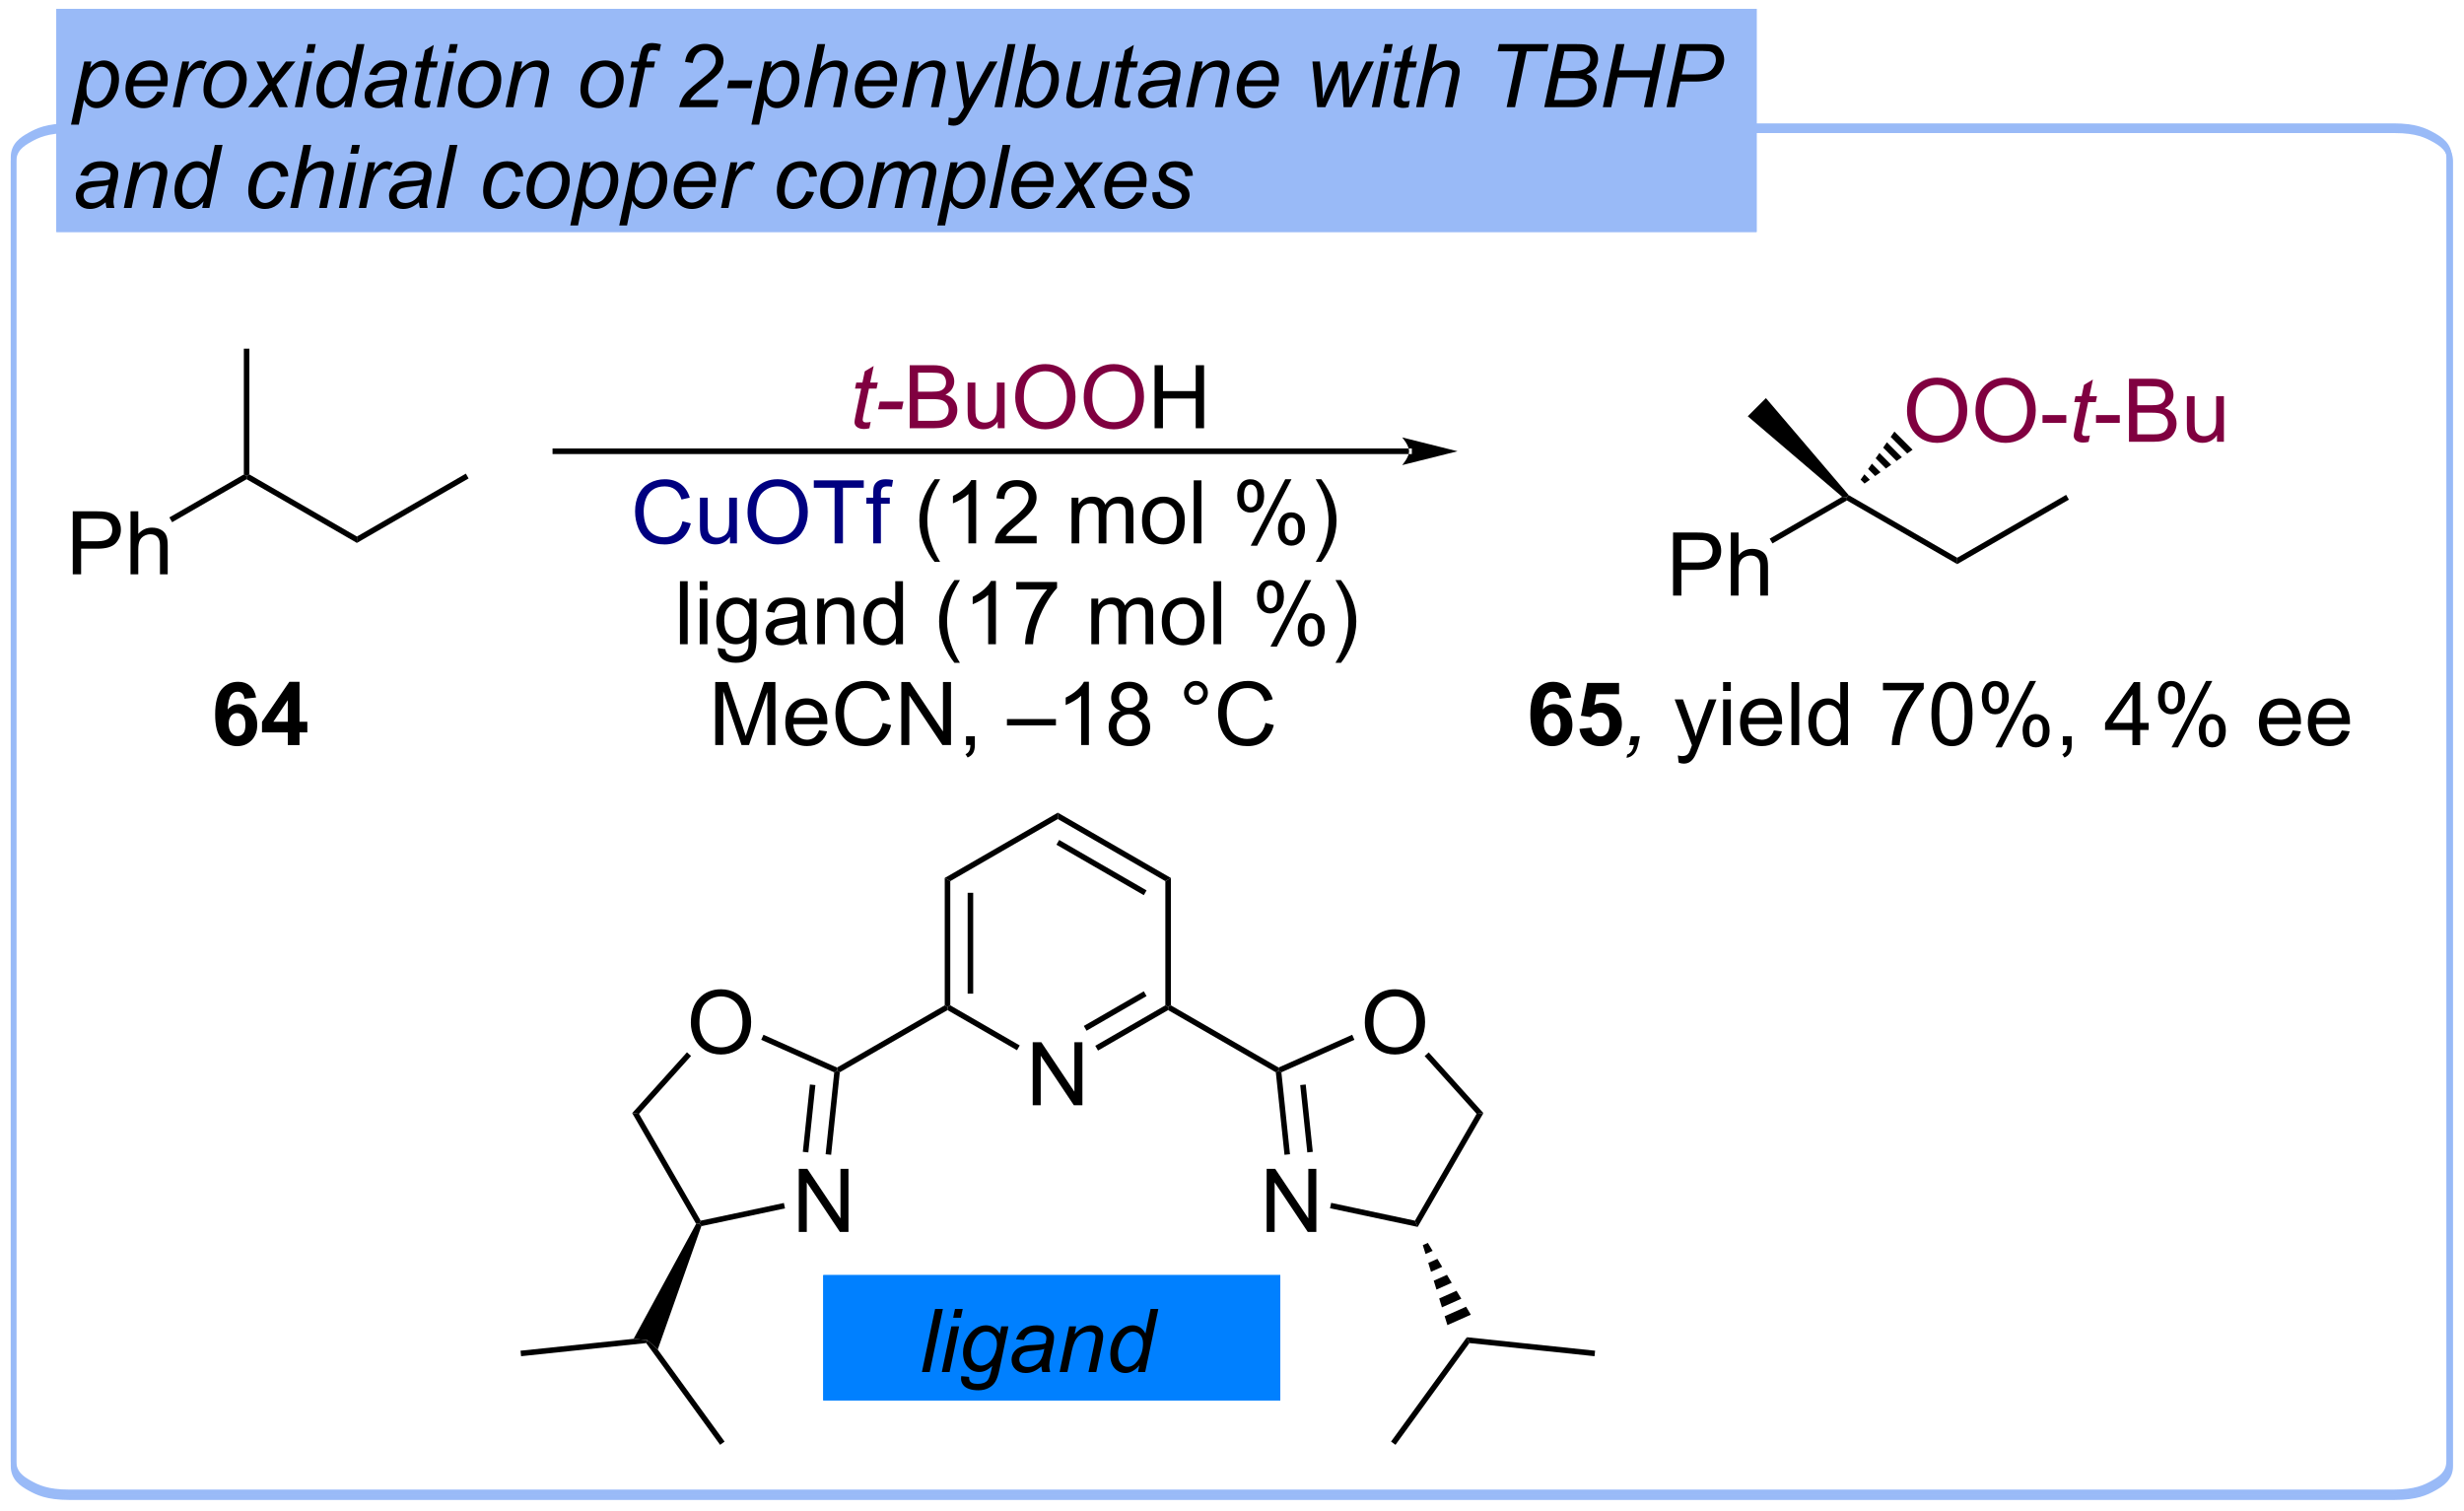 <?xml version="1.0" encoding="UTF-8"?>
<!DOCTYPE svg PUBLIC '-//W3C//DTD SVG 1.0//EN'
          'http://www.w3.org/TR/2001/REC-SVG-20010904/DTD/svg10.dtd'>
<svg stroke-dasharray="none" shape-rendering="auto" xmlns="http://www.w3.org/2000/svg" font-family="'Dialog'" text-rendering="auto" width="305" fill-opacity="1" color-interpolation="auto" color-rendering="auto" preserveAspectRatio="xMidYMid meet" font-size="12px" viewBox="0 0 305 187" fill="black" xmlns:xlink="http://www.w3.org/1999/xlink" stroke="black" image-rendering="auto" stroke-miterlimit="10" stroke-linecap="square" stroke-linejoin="miter" font-style="normal" stroke-width="1" height="187" stroke-dashoffset="0" font-weight="normal" stroke-opacity="1"
><!--Generated by the Batik Graphics2D SVG Generator--><defs id="genericDefs"
  /><g
  ><defs id="defs1"
    ><clipPath clipPathUnits="userSpaceOnUse" id="clipPath1"
      ><path d="M0.954 0.954 L229.655 0.954 L229.655 140.974 L0.954 140.974 L0.954 0.954 Z"
      /></clipPath
      ><clipPath clipPathUnits="userSpaceOnUse" id="clipPath2"
      ><path d="M-0.672 508.017 L-0.672 644.144 L221.669 644.144 L221.669 508.017 Z"
      /></clipPath
    ></defs
    ><g fill="rgb(153,186,247)" stroke-width="0.5" transform="scale(1.333,1.333) translate(-0.954,-0.954) matrix(1.029,0,0,1.029,1.646,-521.592)" stroke="rgb(153,186,247)"
    ><path fill="none" d="M110.499 519.578 L215.447 519.578 C217.4 519.578 218.292 520.013 218.983 520.4 C219.673 520.787 220.447 521.288 220.447 522.383 L220.447 640.117 C220.447 641.212 219.673 641.713 218.983 642.1 C218.292 642.487 217.4 642.921 215.447 642.921 L5.55 642.921 C3.597 642.921 2.705 642.487 2.014 642.1 C1.324 641.713 0.55 641.212 0.55 640.117 L0.55 522.383 C0.55 521.288 1.324 520.787 2.014 520.4 C2.705 520.013 3.597 519.578 5.55 519.578 Z" clip-path="url(#clipPath2)"
    /></g
    ><g fill="rgb(153,186,247)" stroke-width="0.5" transform="matrix(1.371,0,0,1.371,0.922,-696.728)" stroke="rgb(153,186,247)"
    ><path fill="none" d="M110.499 519.578 L215.447 519.578 C217.4 519.578 218.292 520.013 218.983 520.4 C219.673 520.787 220.447 521.288 220.447 522.383 L220.447 640.117 C220.447 641.212 219.673 641.713 218.983 642.1 C218.292 642.487 217.4 642.921 215.447 642.921 L5.55 642.921 C3.597 642.921 2.705 642.487 2.014 642.1 C1.324 641.713 0.55 641.212 0.55 640.117 L0.55 522.383 C0.55 521.288 1.324 520.787 2.014 520.4 C2.705 520.013 3.597 519.578 5.55 519.578 Z" clip-path="url(#clipPath2)"
    /></g
    ><g fill="rgb(128,0,64)" transform="matrix(1.371,0,0,1.371,0.922,-696.728)" stroke="rgb(128,0,64)"
    ><path d="M77.938 546.28 L77.822 546.857 Q77.568 546.922 77.332 546.922 Q76.913 546.922 76.665 546.715 Q76.478 546.559 76.478 546.293 Q76.478 546.156 76.579 545.667 L77.079 543.273 L76.525 543.273 L76.636 542.729 L77.193 542.729 L77.405 541.715 L78.21 541.231 L77.894 542.729 L78.585 542.729 L78.469 543.273 L77.783 543.273 L77.304 545.55 Q77.216 545.985 77.216 546.07 Q77.216 546.195 77.286 546.262 Q77.358 546.327 77.521 546.327 Q77.754 546.327 77.938 546.28 ZM78.609 545.144 L78.757 544.44 L80.9 544.44 L80.755 545.144 L78.609 545.144 Z" stroke="none" clip-path="url(#clipPath2)"
    /></g
    ><g fill="rgb(128,0,64)" transform="matrix(1.371,0,0,1.371,0.922,-696.728)" stroke="rgb(128,0,64)"
    ><path d="M81.462 546.852 L81.462 541.161 L83.597 541.161 Q84.249 541.161 84.642 541.335 Q85.038 541.505 85.26 541.865 Q85.483 542.225 85.483 542.615 Q85.483 542.981 85.284 543.304 Q85.087 543.625 84.689 543.824 Q85.204 543.974 85.481 544.339 Q85.76 544.704 85.76 545.201 Q85.76 545.602 85.589 545.946 Q85.421 546.288 85.172 546.474 Q84.924 546.66 84.549 546.756 Q84.176 546.852 83.633 546.852 L81.462 546.852 ZM82.215 543.552 L83.446 543.552 Q83.946 543.552 84.163 543.485 Q84.451 543.4 84.595 543.203 Q84.743 543.004 84.743 542.706 Q84.743 542.421 84.606 542.207 Q84.471 541.992 84.218 541.912 Q83.967 541.831 83.353 541.831 L82.215 541.831 L82.215 543.552 ZM82.215 546.179 L83.633 546.179 Q83.998 546.179 84.145 546.153 Q84.404 546.107 84.577 545.998 Q84.753 545.889 84.865 545.682 Q84.978 545.473 84.978 545.201 Q84.978 544.883 84.815 544.65 Q84.652 544.414 84.362 544.318 Q84.075 544.223 83.532 544.223 L82.215 544.223 L82.215 546.179 ZM89.409 546.852 L89.409 546.246 Q88.927 546.945 88.099 546.945 Q87.734 546.945 87.419 546.805 Q87.103 546.666 86.948 546.453 Q86.795 546.241 86.733 545.936 Q86.692 545.729 86.692 545.284 L86.692 542.729 L87.39 542.729 L87.39 545.014 Q87.39 545.563 87.432 545.752 Q87.499 546.029 87.711 546.187 Q87.926 546.342 88.239 546.342 Q88.555 546.342 88.829 546.182 Q89.106 546.021 89.22 545.744 Q89.334 545.465 89.334 544.937 L89.334 542.729 L90.033 542.729 L90.033 546.852 L89.409 546.852 ZM90.989 544.08 Q90.989 542.662 91.75 541.862 Q92.51 541.06 93.714 541.06 Q94.501 541.06 95.132 541.438 Q95.766 541.813 96.097 542.486 Q96.431 543.159 96.431 544.013 Q96.431 544.88 96.082 545.563 Q95.732 546.246 95.091 546.598 Q94.451 546.95 93.709 546.95 Q92.906 546.95 92.272 546.562 Q91.641 546.171 91.315 545.501 Q90.989 544.828 90.989 544.08 ZM91.765 544.091 Q91.765 545.121 92.316 545.713 Q92.87 546.303 93.706 546.303 Q94.555 546.303 95.103 545.706 Q95.655 545.108 95.655 544.01 Q95.655 543.314 95.419 542.797 Q95.184 542.279 94.731 541.994 Q94.281 541.707 93.716 541.707 Q92.917 541.707 92.34 542.258 Q91.765 542.807 91.765 544.091 ZM97.173 544.08 Q97.173 542.662 97.933 541.862 Q98.694 541.06 99.898 541.06 Q100.684 541.06 101.316 541.438 Q101.95 541.813 102.281 542.486 Q102.615 543.159 102.615 544.013 Q102.615 544.88 102.266 545.563 Q101.916 546.246 101.274 546.598 Q100.635 546.95 99.892 546.95 Q99.09 546.95 98.456 546.562 Q97.825 546.171 97.499 545.501 Q97.173 544.828 97.173 544.08 ZM97.949 544.091 Q97.949 545.121 98.5 545.713 Q99.054 546.303 99.89 546.303 Q100.739 546.303 101.287 545.706 Q101.838 545.108 101.838 544.01 Q101.838 543.314 101.603 542.797 Q101.368 542.279 100.915 541.994 Q100.464 541.707 99.9 541.707 Q99.1 541.707 98.523 542.258 Q97.949 542.807 97.949 544.091 Z" stroke="none" clip-path="url(#clipPath2)"
    /></g
    ><g transform="matrix(1.371,0,0,1.371,0.922,-696.728)"
    ><path d="M103.573 546.852 L103.573 541.161 L104.326 541.161 L104.326 543.498 L107.284 543.498 L107.284 541.161 L108.037 541.161 L108.037 546.852 L107.284 546.852 L107.284 544.168 L104.326 544.168 L104.326 546.852 L103.573 546.852 Z" stroke="none" clip-path="url(#clipPath2)"
    /></g
    ><g fill="rgb(153,186,247)" transform="matrix(1.371,0,0,1.371,0.922,-696.728)" stroke="rgb(153,186,247)"
    ><path d="M4.666 509.239 L157.676 509.239 L157.676 528.885 L4.666 528.885 Z" stroke="none" clip-path="url(#clipPath2)"
    /></g
    ><g fill="rgb(153,186,247)" stroke-width="0.5" transform="matrix(1.371,0,0,1.371,0.922,-696.728)" stroke="rgb(153,186,247)"
    ><path fill="none" d="M4.666 509.239 L157.676 509.239 L157.676 528.885 L4.666 528.885 Z" clip-path="url(#clipPath2)"
    /></g
    ><g fill="rgb(153,186,247)" stroke-width="0.5" transform="matrix(1.371,0,0,1.371,0.922,-696.728)" stroke="rgb(153,186,247)"
    ><path fill="none" d="M4.666 509.239 L157.676 509.239 L157.676 528.885 L4.666 528.885 Z" clip-path="url(#clipPath2)"
    /></g
    ><g fill="navy" transform="matrix(1.371,0,0,1.371,0.922,-696.728)" stroke="navy"
    ><path d="M60.945 555.251 L61.698 555.44 Q61.462 556.369 60.846 556.858 Q60.231 557.344 59.343 557.344 Q58.422 557.344 57.844 556.969 Q57.27 556.594 56.967 555.885 Q56.667 555.173 56.667 554.358 Q56.667 553.468 57.006 552.808 Q57.348 552.145 57.974 551.801 Q58.6 551.457 59.353 551.457 Q60.207 551.457 60.79 551.892 Q61.372 552.327 61.602 553.116 L60.859 553.289 Q60.663 552.668 60.285 552.386 Q59.91 552.101 59.338 552.101 Q58.683 552.101 58.24 552.417 Q57.8 552.73 57.622 553.261 Q57.443 553.791 57.443 554.353 Q57.443 555.08 57.656 555.621 Q57.868 556.162 58.313 556.431 Q58.761 556.697 59.281 556.697 Q59.912 556.697 60.35 556.333 Q60.79 555.968 60.945 555.251 ZM65.239 557.246 L65.239 556.64 Q64.758 557.339 63.93 557.339 Q63.565 557.339 63.249 557.199 Q62.934 557.06 62.778 556.847 Q62.626 556.635 62.564 556.33 Q62.522 556.123 62.522 555.678 L62.522 553.124 L63.221 553.124 L63.221 555.409 Q63.221 555.957 63.262 556.146 Q63.33 556.423 63.542 556.581 Q63.757 556.736 64.07 556.736 Q64.385 556.736 64.66 556.576 Q64.937 556.415 65.05 556.139 Q65.164 555.859 65.164 555.331 L65.164 553.124 L65.863 553.124 L65.863 557.246 L65.239 557.246 ZM66.819 554.475 Q66.819 553.056 67.58 552.257 Q68.341 551.454 69.544 551.454 Q70.331 551.454 70.963 551.832 Q71.597 552.207 71.928 552.88 Q72.262 553.553 72.262 554.407 Q72.262 555.274 71.912 555.957 Q71.563 556.64 70.921 556.992 Q70.282 557.344 69.539 557.344 Q68.737 557.344 68.103 556.956 Q67.472 556.566 67.145 555.895 Q66.819 555.222 66.819 554.475 ZM67.596 554.485 Q67.596 555.515 68.147 556.107 Q68.701 556.697 69.537 556.697 Q70.385 556.697 70.934 556.1 Q71.485 555.502 71.485 554.405 Q71.485 553.708 71.25 553.191 Q71.014 552.673 70.561 552.389 Q70.111 552.101 69.547 552.101 Q68.747 552.101 68.17 552.653 Q67.596 553.201 67.596 554.485 ZM74.68 557.246 L74.68 552.226 L72.804 552.226 L72.804 551.555 L77.314 551.555 L77.314 552.226 L75.433 552.226 L75.433 557.246 L74.68 557.246 ZM78.165 557.246 L78.165 553.667 L77.549 553.667 L77.549 553.124 L78.165 553.124 L78.165 552.684 Q78.165 552.27 78.24 552.068 Q78.341 551.796 78.594 551.628 Q78.848 551.457 79.306 551.457 Q79.601 551.457 79.958 551.527 L79.855 552.138 Q79.637 552.099 79.443 552.099 Q79.125 552.099 78.993 552.236 Q78.861 552.37 78.861 552.743 L78.861 553.124 L79.663 553.124 L79.663 553.667 L78.861 553.667 L78.861 557.246 L78.165 557.246 Z" stroke="none" clip-path="url(#clipPath2)"
    /></g
    ><g transform="matrix(1.371,0,0,1.371,0.922,-696.728)"
    ><path d="M83.712 558.92 Q83.132 558.191 82.731 557.212 Q82.332 556.232 82.332 555.183 Q82.332 554.26 82.632 553.413 Q82.982 552.433 83.712 551.457 L84.211 551.457 Q83.743 552.264 83.59 552.611 Q83.355 553.147 83.217 553.729 Q83.052 554.454 83.052 555.189 Q83.052 557.055 84.211 558.92 L83.712 558.92 ZM87.462 557.246 L86.763 557.246 L86.763 552.792 Q86.509 553.033 86.1 553.274 Q85.691 553.514 85.365 553.636 L85.365 552.961 Q85.95 552.684 86.388 552.293 Q86.828 551.899 87.011 551.532 L87.462 551.532 L87.462 557.246 ZM92.923 556.573 L92.923 557.246 L89.16 557.246 Q89.153 556.992 89.243 556.76 Q89.386 556.377 89.701 556.004 Q90.02 555.631 90.618 555.142 Q91.544 554.381 91.87 553.936 Q92.196 553.491 92.196 553.095 Q92.196 552.681 91.898 552.396 Q91.603 552.109 91.125 552.109 Q90.62 552.109 90.317 552.412 Q90.014 552.715 90.012 553.25 L89.293 553.178 Q89.368 552.373 89.849 551.954 Q90.33 551.532 91.14 551.532 Q91.961 551.532 92.437 551.987 Q92.915 552.44 92.915 553.111 Q92.915 553.452 92.776 553.784 Q92.636 554.112 92.31 554.477 Q91.987 554.842 91.233 555.479 Q90.605 556.006 90.426 556.195 Q90.247 556.384 90.131 556.573 L92.923 556.573 ZM96.075 557.246 L96.075 553.124 L96.699 553.124 L96.699 553.701 Q96.893 553.398 97.214 553.214 Q97.537 553.03 97.949 553.03 Q98.407 553.03 98.7 553.222 Q98.995 553.411 99.114 553.752 Q99.603 553.03 100.387 553.03 Q101 553.03 101.329 553.369 Q101.66 553.708 101.66 554.415 L101.66 557.246 L100.966 557.246 L100.966 554.648 Q100.966 554.229 100.897 554.045 Q100.829 553.861 100.651 553.75 Q100.472 553.636 100.231 553.636 Q99.797 553.636 99.51 553.926 Q99.222 554.213 99.222 554.85 L99.222 557.246 L98.523 557.246 L98.523 554.568 Q98.523 554.102 98.353 553.869 Q98.182 553.636 97.794 553.636 Q97.499 553.636 97.248 553.791 Q96.999 553.947 96.885 554.247 Q96.774 554.544 96.774 555.106 L96.774 557.246 L96.075 557.246 ZM102.436 555.183 Q102.436 554.04 103.073 553.489 Q103.606 553.03 104.37 553.03 Q105.221 553.03 105.759 553.587 Q106.3 554.143 106.3 555.127 Q106.3 555.921 106.059 556.379 Q105.821 556.835 105.366 557.088 Q104.91 557.339 104.37 557.339 Q103.505 557.339 102.969 556.785 Q102.436 556.229 102.436 555.183 ZM103.156 555.183 Q103.156 555.976 103.5 556.371 Q103.847 556.765 104.37 556.765 Q104.89 556.765 105.234 556.369 Q105.581 555.973 105.581 555.16 Q105.581 554.397 105.234 554.004 Q104.887 553.607 104.37 553.607 Q103.847 553.607 103.5 554.001 Q103.156 554.392 103.156 555.183 ZM107.104 557.246 L107.104 551.555 L107.802 551.555 L107.802 557.246 L107.104 557.246 ZM111.032 552.922 Q111.032 552.311 111.337 551.884 Q111.645 551.457 112.228 551.457 Q112.763 551.457 113.113 551.84 Q113.465 552.223 113.465 552.963 Q113.465 553.685 113.11 554.076 Q112.756 554.467 112.235 554.467 Q111.718 554.467 111.374 554.084 Q111.032 553.698 111.032 552.922 ZM112.246 551.938 Q111.987 551.938 111.814 552.163 Q111.64 552.389 111.64 552.992 Q111.64 553.538 111.814 553.763 Q111.99 553.985 112.246 553.985 Q112.51 553.985 112.683 553.76 Q112.856 553.535 112.856 552.937 Q112.856 552.386 112.68 552.163 Q112.507 551.938 112.246 551.938 ZM112.251 557.456 L115.364 551.457 L115.931 551.457 L112.828 557.456 L112.251 557.456 ZM114.712 555.911 Q114.712 555.297 115.017 554.873 Q115.325 554.446 115.91 554.446 Q116.446 554.446 116.798 554.829 Q117.15 555.212 117.15 555.952 Q117.15 556.674 116.793 557.065 Q116.438 557.456 115.915 557.456 Q115.398 557.456 115.054 557.07 Q114.712 556.682 114.712 555.911 ZM115.931 554.927 Q115.667 554.927 115.494 555.153 Q115.32 555.378 115.32 555.981 Q115.32 556.524 115.494 556.749 Q115.669 556.974 115.926 556.974 Q116.195 556.974 116.366 556.749 Q116.539 556.524 116.539 555.926 Q116.539 555.375 116.363 555.153 Q116.19 554.927 115.931 554.927 ZM118.621 558.92 L118.119 558.92 Q119.281 557.055 119.281 555.189 Q119.281 554.459 119.113 553.74 Q118.981 553.157 118.745 552.621 Q118.593 552.272 118.119 551.457 L118.621 551.457 Q119.351 552.433 119.7 553.413 Q119.998 554.26 119.998 555.183 Q119.998 556.232 119.597 557.212 Q119.195 558.191 118.621 558.92 Z" stroke="none" clip-path="url(#clipPath2)"
    /></g
    ><g transform="matrix(1.371,0,0,1.371,0.922,-696.728)"
    ><path d="M60.718 566.353 L60.718 560.662 L61.417 560.662 L61.417 566.353 L60.718 566.353 ZM62.502 561.465 L62.502 560.662 L63.201 560.662 L63.201 561.465 L62.502 561.465 ZM62.502 566.353 L62.502 562.231 L63.201 562.231 L63.201 566.353 L62.502 566.353 ZM64.136 566.695 L64.817 566.796 Q64.859 567.111 65.053 567.254 Q65.314 567.448 65.764 567.448 Q66.248 567.448 66.512 567.254 Q66.776 567.06 66.869 566.71 Q66.924 566.498 66.921 565.812 Q66.463 566.353 65.78 566.353 Q64.928 566.353 64.463 565.74 Q63.997 565.126 63.997 564.267 Q63.997 563.677 64.209 563.18 Q64.424 562.681 64.83 562.409 Q65.236 562.137 65.782 562.137 Q66.512 562.137 66.986 562.727 L66.986 562.231 L67.63 562.231 L67.63 565.794 Q67.63 566.757 67.433 567.158 Q67.239 567.562 66.812 567.795 Q66.388 568.028 65.767 568.028 Q65.029 568.028 64.574 567.694 Q64.121 567.362 64.136 566.695 ZM64.716 564.218 Q64.716 565.028 65.037 565.401 Q65.361 565.773 65.844 565.773 Q66.326 565.773 66.652 565.403 Q66.978 565.033 66.978 564.241 Q66.978 563.483 66.642 563.1 Q66.308 562.715 65.834 562.715 Q65.368 562.715 65.042 563.095 Q64.716 563.473 64.716 564.218 ZM71.376 565.843 Q70.988 566.174 70.628 566.312 Q70.271 566.446 69.86 566.446 Q69.179 566.446 68.814 566.115 Q68.449 565.781 68.449 565.266 Q68.449 564.963 68.586 564.712 Q68.726 564.461 68.949 564.311 Q69.171 564.159 69.451 564.081 Q69.658 564.027 70.072 563.977 Q70.918 563.876 71.319 563.737 Q71.322 563.592 71.322 563.553 Q71.322 563.126 71.125 562.953 Q70.856 562.715 70.328 562.715 Q69.836 562.715 69.601 562.888 Q69.365 563.061 69.254 563.499 L68.571 563.405 Q68.664 562.968 68.876 562.699 Q69.091 562.427 69.495 562.282 Q69.898 562.137 70.429 562.137 Q70.957 562.137 71.285 562.262 Q71.617 562.386 71.772 562.575 Q71.927 562.761 71.989 563.048 Q72.026 563.227 72.026 563.693 L72.026 564.624 Q72.026 565.6 72.07 565.859 Q72.114 566.115 72.246 566.353 L71.516 566.353 Q71.407 566.136 71.376 565.843 ZM71.319 564.283 Q70.939 564.438 70.178 564.547 Q69.746 564.609 69.567 564.687 Q69.389 564.764 69.29 564.914 Q69.195 565.064 69.195 565.245 Q69.195 565.525 69.407 565.711 Q69.619 565.898 70.025 565.898 Q70.429 565.898 70.742 565.722 Q71.058 565.546 71.205 565.238 Q71.319 565.002 71.319 564.539 L71.319 564.283 ZM73.109 566.353 L73.109 562.231 L73.738 562.231 L73.738 562.815 Q74.19 562.137 75.05 562.137 Q75.422 562.137 75.733 562.272 Q76.046 562.404 76.201 562.621 Q76.356 562.839 76.419 563.139 Q76.457 563.333 76.457 563.817 L76.457 566.353 L75.759 566.353 L75.759 563.845 Q75.759 563.418 75.676 563.206 Q75.596 562.994 75.389 562.87 Q75.182 562.743 74.902 562.743 Q74.454 562.743 74.131 563.028 Q73.807 563.31 73.807 564.102 L73.807 566.353 L73.109 566.353 ZM80.203 566.353 L80.203 565.833 Q79.813 566.446 79.052 566.446 Q78.558 566.446 78.143 566.174 Q77.732 565.903 77.504 565.416 Q77.276 564.927 77.276 564.296 Q77.276 563.677 77.481 563.175 Q77.688 562.673 78.099 562.407 Q78.511 562.137 79.021 562.137 Q79.393 562.137 79.683 562.295 Q79.976 562.451 80.157 562.704 L80.157 560.662 L80.853 560.662 L80.853 566.353 L80.203 566.353 ZM77.996 564.296 Q77.996 565.088 78.33 565.481 Q78.664 565.872 79.117 565.872 Q79.575 565.872 79.895 565.496 Q80.216 565.121 80.216 564.353 Q80.216 563.506 79.89 563.111 Q79.564 562.715 79.085 562.715 Q78.62 562.715 78.306 563.095 Q77.996 563.475 77.996 564.296 ZM85.496 568.028 Q84.916 567.298 84.515 566.319 Q84.116 565.339 84.116 564.29 Q84.116 563.367 84.416 562.52 Q84.766 561.54 85.496 560.564 L85.995 560.564 Q85.527 561.371 85.374 561.718 Q85.138 562.254 85.001 562.836 Q84.836 563.561 84.836 564.296 Q84.836 566.162 85.995 568.028 L85.496 568.028 ZM89.246 566.353 L88.547 566.353 L88.547 561.899 Q88.293 562.14 87.884 562.381 Q87.475 562.621 87.149 562.743 L87.149 562.068 Q87.734 561.791 88.171 561.4 Q88.612 561.006 88.795 560.639 L89.246 560.639 L89.246 566.353 ZM91.082 561.408 L91.082 560.735 L94.764 560.735 L94.764 561.278 Q94.221 561.858 93.688 562.818 Q93.154 563.776 92.862 564.787 Q92.653 565.502 92.596 566.353 L91.876 566.353 Q91.889 565.68 92.14 564.731 Q92.394 563.778 92.865 562.896 Q93.336 562.013 93.869 561.408 L91.082 561.408 ZM97.859 566.353 L97.859 562.231 L98.483 562.231 L98.483 562.808 Q98.677 562.505 98.998 562.321 Q99.321 562.137 99.733 562.137 Q100.191 562.137 100.483 562.329 Q100.778 562.518 100.897 562.859 Q101.387 562.137 102.171 562.137 Q102.784 562.137 103.113 562.476 Q103.444 562.815 103.444 563.522 L103.444 566.353 L102.75 566.353 L102.75 563.755 Q102.75 563.336 102.68 563.152 Q102.613 562.968 102.435 562.857 Q102.256 562.743 102.015 562.743 Q101.581 562.743 101.293 563.033 Q101.006 563.32 101.006 563.957 L101.006 566.353 L100.307 566.353 L100.307 563.675 Q100.307 563.209 100.137 562.976 Q99.966 562.743 99.578 562.743 Q99.283 562.743 99.032 562.898 Q98.783 563.053 98.669 563.354 Q98.558 563.651 98.558 564.213 L98.558 566.353 L97.859 566.353 ZM104.22 564.29 Q104.22 563.147 104.857 562.596 Q105.39 562.137 106.153 562.137 Q107.005 562.137 107.543 562.694 Q108.084 563.25 108.084 564.234 Q108.084 565.028 107.843 565.486 Q107.605 565.942 107.15 566.195 Q106.694 566.446 106.153 566.446 Q105.289 566.446 104.753 565.893 Q104.22 565.336 104.22 564.29 ZM104.94 564.29 Q104.94 565.082 105.284 565.478 Q105.631 565.872 106.153 565.872 Q106.674 565.872 107.018 565.476 Q107.365 565.08 107.365 564.267 Q107.365 563.504 107.018 563.111 Q106.671 562.715 106.153 562.715 Q105.631 562.715 105.284 563.108 Q104.94 563.499 104.94 564.29 ZM108.888 566.353 L108.888 560.662 L109.586 560.662 L109.586 566.353 L108.888 566.353 ZM112.816 562.029 Q112.816 561.418 113.121 560.991 Q113.429 560.564 114.012 560.564 Q114.547 560.564 114.897 560.947 Q115.249 561.33 115.249 562.07 Q115.249 562.792 114.894 563.183 Q114.54 563.574 114.019 563.574 Q113.502 563.574 113.158 563.191 Q112.816 562.805 112.816 562.029 ZM114.03 561.045 Q113.771 561.045 113.597 561.27 Q113.424 561.496 113.424 562.099 Q113.424 562.645 113.597 562.87 Q113.773 563.092 114.03 563.092 Q114.294 563.092 114.467 562.867 Q114.641 562.642 114.641 562.044 Q114.641 561.493 114.465 561.27 Q114.291 561.045 114.03 561.045 ZM114.035 566.563 L117.148 560.564 L117.715 560.564 L114.612 566.563 L114.035 566.563 ZM116.496 565.018 Q116.496 564.404 116.801 563.98 Q117.109 563.553 117.694 563.553 Q118.23 563.553 118.582 563.936 Q118.934 564.319 118.934 565.059 Q118.934 565.781 118.577 566.172 Q118.222 566.563 117.699 566.563 Q117.182 566.563 116.838 566.177 Q116.496 565.789 116.496 565.018 ZM117.715 564.034 Q117.451 564.034 117.278 564.26 Q117.104 564.485 117.104 565.088 Q117.104 565.631 117.278 565.856 Q117.454 566.081 117.71 566.081 Q117.979 566.081 118.15 565.856 Q118.323 565.631 118.323 565.033 Q118.323 564.482 118.147 564.26 Q117.974 564.034 117.715 564.034 ZM120.405 568.028 L119.903 568.028 Q121.065 566.162 121.065 564.296 Q121.065 563.566 120.897 562.846 Q120.765 562.264 120.529 561.729 Q120.376 561.379 119.903 560.564 L120.405 560.564 Q121.135 561.54 121.484 562.52 Q121.782 563.367 121.782 564.29 Q121.782 565.339 121.381 566.319 Q120.98 567.298 120.405 568.028 Z" stroke="none" clip-path="url(#clipPath2)"
    /></g
    ><g transform="matrix(1.371,0,0,1.371,0.922,-696.728)"
    ><path d="M63.903 575.453 L63.903 569.762 L65.037 569.762 L66.385 573.792 Q66.571 574.353 66.657 574.633 Q66.752 574.322 66.959 573.722 L68.321 569.762 L69.335 569.762 L69.335 575.453 L68.608 575.453 L68.608 570.689 L66.954 575.453 L66.276 575.453 L64.63 570.609 L64.63 575.453 L63.903 575.453 ZM73.282 574.125 L74.004 574.213 Q73.833 574.847 73.37 575.197 Q72.909 575.546 72.192 575.546 Q71.286 575.546 70.756 574.99 Q70.228 574.431 70.228 573.427 Q70.228 572.386 70.763 571.812 Q71.299 571.237 72.153 571.237 Q72.979 571.237 73.501 571.802 Q74.027 572.363 74.027 573.383 Q74.027 573.445 74.024 573.569 L70.95 573.569 Q70.989 574.25 71.333 574.612 Q71.68 574.972 72.195 574.972 Q72.58 574.972 72.852 574.77 Q73.124 574.568 73.282 574.125 ZM70.989 572.995 L73.289 572.995 Q73.243 572.475 73.025 572.216 Q72.692 571.812 72.161 571.812 Q71.68 571.812 71.351 572.135 Q71.022 572.456 70.989 572.995 ZM79.031 573.458 L79.784 573.647 Q79.548 574.576 78.932 575.065 Q78.316 575.552 77.429 575.552 Q76.507 575.552 75.93 575.176 Q75.356 574.801 75.053 574.092 Q74.753 573.38 74.753 572.565 Q74.753 571.675 75.092 571.015 Q75.433 570.352 76.06 570.008 Q76.686 569.664 77.439 569.664 Q78.293 569.664 78.875 570.099 Q79.458 570.534 79.688 571.323 L78.945 571.496 Q78.749 570.875 78.371 570.593 Q77.995 570.308 77.424 570.308 Q76.769 570.308 76.326 570.624 Q75.886 570.937 75.708 571.468 Q75.529 571.998 75.529 572.56 Q75.529 573.287 75.741 573.828 Q75.954 574.369 76.399 574.638 Q76.846 574.904 77.367 574.904 Q77.998 574.904 78.435 574.54 Q78.875 574.175 79.031 573.458 ZM80.704 575.453 L80.704 569.762 L81.477 569.762 L84.466 574.229 L84.466 569.762 L85.188 569.762 L85.188 575.453 L84.415 575.453 L81.426 570.981 L81.426 575.453 L80.704 575.453 ZM86.546 575.453 L86.546 574.656 L87.343 574.656 L87.343 575.453 Q87.343 575.893 87.188 576.162 Q87.032 576.431 86.693 576.579 L86.499 576.281 Q86.722 576.183 86.825 575.994 Q86.931 575.808 86.942 575.453 L86.546 575.453 ZM90.241 573.675 L90.241 573.111 L94.664 573.111 L94.664 573.675 L90.241 573.675 ZM97.641 575.453 L96.943 575.453 L96.943 570.999 Q96.689 571.24 96.28 571.481 Q95.871 571.721 95.545 571.843 L95.545 571.168 Q96.13 570.891 96.567 570.5 Q97.007 570.107 97.191 569.739 L97.641 569.739 L97.641 575.453 ZM100.505 572.366 Q100.07 572.208 99.861 571.913 Q99.651 571.618 99.651 571.206 Q99.651 570.585 100.096 570.163 Q100.544 569.739 101.286 569.739 Q102.032 569.739 102.485 570.171 Q102.94 570.603 102.94 571.225 Q102.94 571.62 102.731 571.915 Q102.523 572.208 102.102 572.366 Q102.624 572.537 102.899 572.917 Q103.173 573.297 103.173 573.825 Q103.173 574.555 102.655 575.055 Q102.14 575.552 101.297 575.552 Q100.456 575.552 99.938 575.052 Q99.423 574.553 99.423 573.807 Q99.423 573.251 99.703 572.878 Q99.985 572.503 100.505 572.366 ZM100.365 571.183 Q100.365 571.587 100.624 571.843 Q100.885 572.099 101.302 572.099 Q101.706 572.099 101.962 571.846 Q102.221 571.589 102.221 571.222 Q102.221 570.836 101.954 570.575 Q101.69 570.314 101.294 570.314 Q100.893 570.314 100.629 570.57 Q100.365 570.826 100.365 571.183 ZM100.14 573.81 Q100.14 574.11 100.282 574.389 Q100.425 574.669 100.704 574.822 Q100.984 574.974 101.305 574.974 Q101.807 574.974 102.133 574.653 Q102.459 574.33 102.459 573.833 Q102.459 573.328 102.122 573 Q101.786 572.669 101.281 572.669 Q100.79 572.669 100.463 572.995 Q100.14 573.321 100.14 573.81 ZM106.227 570.741 Q106.227 570.293 106.542 569.98 Q106.861 569.664 107.303 569.664 Q107.754 569.664 108.067 569.98 Q108.382 570.293 108.382 570.741 Q108.382 571.186 108.064 571.504 Q107.748 571.82 107.303 571.82 Q106.861 571.82 106.542 571.507 Q106.227 571.191 106.227 570.741 ZM106.651 570.741 Q106.651 571.012 106.843 571.204 Q107.034 571.395 107.306 571.395 Q107.575 571.395 107.766 571.204 Q107.958 571.012 107.958 570.741 Q107.958 570.469 107.766 570.277 Q107.575 570.083 107.306 570.083 Q107.034 570.083 106.843 570.277 Q106.651 570.469 106.651 570.741 ZM113.583 573.458 L114.336 573.647 Q114.1 574.576 113.484 575.065 Q112.868 575.552 111.981 575.552 Q111.06 575.552 110.483 575.176 Q109.908 574.801 109.605 574.092 Q109.305 573.38 109.305 572.565 Q109.305 571.675 109.644 571.015 Q109.986 570.352 110.612 570.008 Q111.238 569.664 111.991 569.664 Q112.845 569.664 113.427 570.099 Q114.01 570.534 114.24 571.323 L113.497 571.496 Q113.301 570.875 112.923 570.593 Q112.548 570.308 111.976 570.308 Q111.321 570.308 110.878 570.624 Q110.439 570.937 110.26 571.468 Q110.081 571.998 110.081 572.56 Q110.081 573.287 110.294 573.828 Q110.506 574.369 110.951 574.638 Q111.399 574.904 111.919 574.904 Q112.55 574.904 112.988 574.54 Q113.427 574.175 113.583 573.458 Z" stroke="none" clip-path="url(#clipPath2)"
    /></g
    ><g transform="matrix(1.371,0,0,1.371,0.922,-696.728)"
    ><path d="M141.191 571.159 L140.136 571.275 Q140.097 570.949 139.934 570.794 Q139.771 570.639 139.509 570.639 Q139.165 570.639 138.924 570.949 Q138.686 571.26 138.624 572.243 Q139.033 571.762 139.639 571.762 Q140.322 571.762 140.808 572.282 Q141.295 572.802 141.295 573.625 Q141.295 574.497 140.782 575.028 Q140.27 575.556 139.468 575.556 Q138.606 575.556 138.05 574.885 Q137.496 574.215 137.496 572.688 Q137.496 571.125 138.073 570.434 Q138.653 569.743 139.577 569.743 Q140.223 569.743 140.648 570.106 Q141.075 570.468 141.191 571.159 ZM138.717 573.54 Q138.717 574.07 138.961 574.36 Q139.206 574.65 139.522 574.65 Q139.825 574.65 140.027 574.414 Q140.229 574.176 140.229 573.635 Q140.229 573.082 140.011 572.823 Q139.794 572.564 139.468 572.564 Q139.152 572.564 138.935 572.812 Q138.717 573.058 138.717 573.54 ZM141.933 573.993 L143.02 573.881 Q143.066 574.249 143.294 574.466 Q143.524 574.681 143.822 574.681 Q144.163 574.681 144.399 574.404 Q144.637 574.125 144.637 573.566 Q144.637 573.043 144.402 572.781 Q144.169 572.518 143.791 572.518 Q143.322 572.518 142.95 572.934 L142.065 572.805 L142.624 569.844 L145.507 569.844 L145.507 570.864 L143.449 570.864 L143.279 571.832 Q143.643 571.648 144.024 571.648 Q144.751 571.648 145.256 572.176 Q145.76 572.704 145.76 573.547 Q145.76 574.249 145.351 574.8 Q144.798 575.556 143.812 575.556 Q143.022 575.556 142.525 575.131 Q142.029 574.707 141.933 573.993 Z" stroke="none" clip-path="url(#clipPath2)"
    /></g
    ><g transform="matrix(1.371,0,0,1.371,0.922,-696.728)"
    ><path d="M146.418 575.457 L146.583 574.66 L147.383 574.66 L147.241 575.356 Q147.109 575.983 146.829 576.273 Q146.552 576.565 146.177 576.606 L146.242 576.301 Q146.705 576.172 146.853 575.457 L146.418 575.457 Z" stroke="none" clip-path="url(#clipPath2)"
    /></g
    ><g transform="matrix(1.371,0,0,1.371,0.922,-696.728)"
    ><path d="M150.891 577.046 L150.813 576.389 Q151.041 576.451 151.212 576.451 Q151.444 576.451 151.584 576.373 Q151.724 576.296 151.815 576.156 Q151.879 576.053 152.027 575.636 Q152.047 575.579 152.089 575.465 L150.526 571.335 L151.279 571.335 L152.135 573.721 Q152.304 574.176 152.436 574.676 Q152.555 574.194 152.723 573.736 L153.603 571.335 L154.301 571.335 L152.733 575.527 Q152.482 576.208 152.342 576.464 Q152.156 576.808 151.915 576.969 Q151.675 577.132 151.341 577.132 Q151.139 577.132 150.891 577.046 ZM154.899 570.569 L154.899 569.766 L155.598 569.766 L155.598 570.569 L154.899 570.569 ZM154.899 575.457 L154.899 571.335 L155.598 571.335 L155.598 575.457 L154.899 575.457 ZM159.484 574.13 L160.206 574.218 Q160.035 574.852 159.572 575.201 Q159.111 575.55 158.394 575.55 Q157.488 575.55 156.958 574.994 Q156.43 574.435 156.43 573.431 Q156.43 572.391 156.966 571.816 Q157.501 571.242 158.355 571.242 Q159.181 571.242 159.704 571.806 Q160.229 572.367 160.229 573.387 Q160.229 573.449 160.226 573.573 L157.152 573.573 Q157.191 574.254 157.535 574.616 Q157.882 574.976 158.397 574.976 Q158.782 574.976 159.054 574.774 Q159.326 574.572 159.484 574.13 ZM157.191 572.999 L159.492 572.999 Q159.445 572.479 159.227 572.22 Q158.894 571.816 158.363 571.816 Q157.882 571.816 157.553 572.14 Q157.225 572.461 157.191 572.999 ZM161.069 575.457 L161.069 569.766 L161.768 569.766 L161.768 575.457 L161.069 575.457 ZM165.524 575.457 L165.524 574.937 Q165.133 575.55 164.372 575.55 Q163.878 575.55 163.464 575.279 Q163.052 575.007 162.825 574.52 Q162.597 574.031 162.597 573.4 Q162.597 572.781 162.801 572.279 Q163.008 571.777 163.42 571.511 Q163.831 571.242 164.341 571.242 Q164.714 571.242 165.004 571.399 Q165.296 571.555 165.477 571.808 L165.477 569.766 L166.173 569.766 L166.173 575.457 L165.524 575.457 ZM163.316 573.4 Q163.316 574.192 163.65 574.585 Q163.984 574.976 164.437 574.976 Q164.895 574.976 165.216 574.601 Q165.537 574.226 165.537 573.457 Q165.537 572.611 165.211 572.215 Q164.885 571.819 164.406 571.819 Q163.94 571.819 163.627 572.199 Q163.316 572.58 163.316 573.4 ZM169.333 570.512 L169.333 569.839 L173.016 569.839 L173.016 570.382 Q172.472 570.962 171.939 571.922 Q171.406 572.88 171.114 573.892 Q170.904 574.606 170.847 575.457 L170.128 575.457 Q170.141 574.784 170.392 573.835 Q170.645 572.882 171.116 572 Q171.587 571.117 172.12 570.512 L169.333 570.512 ZM173.708 572.649 Q173.708 571.64 173.915 571.027 Q174.122 570.411 174.531 570.077 Q174.942 569.743 175.564 569.743 Q176.022 569.743 176.366 569.927 Q176.713 570.111 176.938 570.46 Q177.163 570.807 177.29 571.306 Q177.419 571.803 177.419 572.649 Q177.419 573.651 177.212 574.267 Q177.008 574.883 176.596 575.219 Q176.187 575.556 175.564 575.556 Q174.741 575.556 174.27 574.963 Q173.708 574.254 173.708 572.649 ZM174.425 572.649 Q174.425 574.052 174.754 574.515 Q175.082 574.979 175.564 574.979 Q176.045 574.979 176.371 574.513 Q176.7 574.047 176.7 572.649 Q176.7 571.244 176.371 570.784 Q176.045 570.32 175.556 570.32 Q175.074 570.32 174.787 570.729 Q174.425 571.249 174.425 572.649 ZM178.261 571.133 Q178.261 570.522 178.567 570.095 Q178.875 569.668 179.457 569.668 Q179.993 569.668 180.342 570.051 Q180.694 570.434 180.694 571.174 Q180.694 571.896 180.339 572.287 Q179.985 572.678 179.465 572.678 Q178.947 572.678 178.603 572.295 Q178.261 571.909 178.261 571.133 ZM179.475 570.149 Q179.216 570.149 179.043 570.375 Q178.87 570.6 178.87 571.203 Q178.87 571.749 179.043 571.974 Q179.219 572.197 179.475 572.197 Q179.739 572.197 179.912 571.971 Q180.086 571.746 180.086 571.148 Q180.086 570.597 179.91 570.375 Q179.737 570.149 179.475 570.149 ZM179.48 575.667 L182.594 569.668 L183.16 569.668 L180.057 575.667 L179.48 575.667 ZM181.941 574.122 Q181.941 573.509 182.247 573.084 Q182.555 572.657 183.14 572.657 Q183.675 572.657 184.027 573.04 Q184.379 573.423 184.379 574.163 Q184.379 574.885 184.022 575.276 Q183.667 575.667 183.145 575.667 Q182.627 575.667 182.283 575.281 Q181.941 574.893 181.941 574.122 ZM183.16 573.139 Q182.896 573.139 182.723 573.364 Q182.55 573.589 182.55 574.192 Q182.55 574.735 182.723 574.96 Q182.899 575.186 183.155 575.186 Q183.424 575.186 183.595 574.96 Q183.768 574.735 183.768 574.138 Q183.768 573.586 183.593 573.364 Q183.419 573.139 183.16 573.139 ZM185.573 575.457 L185.573 574.66 L186.371 574.66 L186.371 575.457 Q186.371 575.897 186.215 576.166 Q186.06 576.436 185.721 576.583 L185.527 576.285 Q185.75 576.187 185.853 575.998 Q185.959 575.812 185.97 575.457 L185.573 575.457 ZM191.854 575.457 L191.854 574.093 L189.386 574.093 L189.386 573.454 L191.984 569.766 L192.553 569.766 L192.553 573.454 L193.322 573.454 L193.322 574.093 L192.553 574.093 L192.553 575.457 L191.854 575.457 ZM191.854 573.454 L191.854 570.887 L190.074 573.454 L191.854 573.454 ZM194.169 571.133 Q194.169 570.522 194.475 570.095 Q194.782 569.668 195.365 569.668 Q195.9 569.668 196.25 570.051 Q196.602 570.434 196.602 571.174 Q196.602 571.896 196.247 572.287 Q195.893 572.678 195.373 572.678 Q194.855 572.678 194.511 572.295 Q194.169 571.909 194.169 571.133 ZM195.383 570.149 Q195.124 570.149 194.951 570.375 Q194.777 570.6 194.777 571.203 Q194.777 571.749 194.951 571.974 Q195.127 572.197 195.383 572.197 Q195.647 572.197 195.82 571.971 Q195.994 571.746 195.994 571.148 Q195.994 570.597 195.818 570.375 Q195.644 570.149 195.383 570.149 ZM195.388 575.667 L198.501 569.668 L199.068 569.668 L195.965 575.667 L195.388 575.667 ZM197.849 574.122 Q197.849 573.509 198.155 573.084 Q198.463 572.657 199.047 572.657 Q199.583 572.657 199.935 573.04 Q200.287 573.423 200.287 574.163 Q200.287 574.885 199.93 575.276 Q199.575 575.667 199.053 575.667 Q198.535 575.667 198.191 575.281 Q197.849 574.893 197.849 574.122 ZM199.068 573.139 Q198.804 573.139 198.631 573.364 Q198.457 573.589 198.457 574.192 Q198.457 574.735 198.631 574.96 Q198.807 575.186 199.063 575.186 Q199.332 575.186 199.503 574.96 Q199.676 574.735 199.676 574.138 Q199.676 573.586 199.5 573.364 Q199.327 573.139 199.068 573.139 ZM206.33 574.13 L207.052 574.218 Q206.881 574.852 206.418 575.201 Q205.957 575.55 205.24 575.55 Q204.334 575.55 203.804 574.994 Q203.276 574.435 203.276 573.431 Q203.276 572.391 203.812 571.816 Q204.347 571.242 205.201 571.242 Q206.027 571.242 206.55 571.806 Q207.075 572.367 207.075 573.387 Q207.075 573.449 207.072 573.573 L203.998 573.573 Q204.037 574.254 204.381 574.616 Q204.728 574.976 205.243 574.976 Q205.628 574.976 205.9 574.774 Q206.172 574.572 206.33 574.13 ZM204.037 572.999 L206.337 572.999 Q206.291 572.479 206.073 572.22 Q205.74 571.816 205.209 571.816 Q204.728 571.816 204.399 572.14 Q204.07 572.461 204.037 572.999 ZM210.751 574.13 L211.473 574.218 Q211.302 574.852 210.839 575.201 Q210.378 575.55 209.662 575.55 Q208.756 575.55 208.225 574.994 Q207.697 574.435 207.697 573.431 Q207.697 572.391 208.233 571.816 Q208.769 571.242 209.623 571.242 Q210.448 571.242 210.971 571.806 Q211.496 572.367 211.496 573.387 Q211.496 573.449 211.494 573.573 L208.419 573.573 Q208.458 574.254 208.802 574.616 Q209.149 574.976 209.664 574.976 Q210.05 574.976 210.321 574.774 Q210.593 574.572 210.751 574.13 ZM208.458 572.999 L210.759 572.999 Q210.712 572.479 210.495 572.22 Q210.161 571.816 209.631 571.816 Q209.149 571.816 208.821 572.14 Q208.492 572.461 208.458 572.999 Z" stroke="none" clip-path="url(#clipPath2)"
    /></g
    ><g transform="matrix(1.371,0,0,1.371,0.922,-696.728)"
    ><path d="M5.738 519.445 L6.931 513.742 L7.581 513.742 L7.459 514.316 Q7.821 513.938 8.106 513.793 Q8.391 513.648 8.709 513.648 Q9.299 513.648 9.687 514.078 Q10.075 514.505 10.075 515.305 Q10.075 515.949 9.861 516.48 Q9.648 517.01 9.338 517.334 Q9.027 517.654 8.709 517.807 Q8.391 517.957 8.057 517.957 Q7.317 517.957 6.908 517.204 L6.442 519.445 L5.738 519.445 ZM7.13 516.179 Q7.13 516.64 7.195 516.818 Q7.293 517.072 7.513 517.227 Q7.736 517.383 8.026 517.383 Q8.631 517.383 9.004 516.702 Q9.377 516.019 9.377 515.31 Q9.377 514.784 9.126 514.5 Q8.877 514.215 8.505 514.215 Q8.235 514.215 8.005 514.357 Q7.777 514.497 7.581 514.779 Q7.387 515.061 7.257 515.47 Q7.13 515.877 7.13 516.179 ZM13.534 516.461 L14.217 516.531 Q14.07 517.041 13.539 517.499 Q13.011 517.957 12.276 517.957 Q11.818 517.957 11.435 517.745 Q11.055 517.533 10.853 517.129 Q10.654 516.725 10.654 516.21 Q10.654 515.535 10.967 514.901 Q11.28 514.264 11.777 513.956 Q12.274 513.648 12.851 513.648 Q13.588 513.648 14.028 514.106 Q14.471 514.564 14.471 515.356 Q14.471 515.659 14.417 515.977 L11.381 515.977 Q11.366 516.097 11.366 516.195 Q11.366 516.772 11.629 517.077 Q11.896 517.383 12.282 517.383 Q12.641 517.383 12.991 517.147 Q13.34 516.909 13.534 516.461 ZM11.492 515.442 L13.806 515.442 Q13.811 515.333 13.811 515.287 Q13.811 514.759 13.547 514.476 Q13.283 514.194 12.866 514.194 Q12.416 514.194 12.046 514.505 Q11.676 514.816 11.492 515.442 ZM14.928 517.864 L15.79 513.742 L16.41 513.742 L16.237 514.583 Q16.555 514.106 16.858 513.879 Q17.164 513.648 17.482 513.648 Q17.692 513.648 18 513.798 L17.712 514.451 Q17.529 514.319 17.311 514.319 Q16.944 514.319 16.555 514.73 Q16.167 515.142 15.945 516.21 L15.595 517.864 L14.928 517.864 ZM17.699 516.298 Q17.699 515.092 18.411 514.301 Q18.996 513.648 19.948 513.648 Q20.694 513.648 21.149 514.114 Q21.604 514.58 21.604 515.372 Q21.604 516.081 21.317 516.694 Q21.03 517.305 20.499 517.631 Q19.971 517.957 19.384 517.957 Q18.903 517.957 18.509 517.753 Q18.116 517.546 17.906 517.17 Q17.699 516.793 17.699 516.298 ZM18.403 516.229 Q18.403 516.811 18.683 517.114 Q18.962 517.414 19.392 517.414 Q19.617 517.414 19.837 517.323 Q20.059 517.23 20.248 517.044 Q20.44 516.857 20.575 516.619 Q20.709 516.381 20.789 516.104 Q20.911 515.721 20.911 515.367 Q20.911 514.808 20.629 514.5 Q20.347 514.192 19.92 514.192 Q19.591 514.192 19.319 514.35 Q19.048 514.505 18.828 514.808 Q18.608 515.111 18.504 515.514 Q18.403 515.915 18.403 516.229 ZM21.72 517.864 L23.516 515.77 L22.486 513.742 L23.262 513.742 L23.611 514.474 Q23.805 514.885 23.961 515.263 L25.149 513.742 L26.008 513.742 L24.276 515.825 L25.317 517.864 L24.54 517.864 L24.129 517.026 Q23.997 516.756 23.829 516.361 L22.602 517.864 L21.72 517.864 ZM26.97 512.968 L27.136 512.173 L27.835 512.173 L27.669 512.968 L26.97 512.968 ZM25.946 517.864 L26.807 513.742 L27.509 513.742 L26.647 517.864 L25.946 517.864 ZM30.517 517.266 Q29.917 517.957 29.259 517.957 Q28.675 517.957 28.284 517.525 Q27.893 517.09 27.893 516.267 Q27.893 515.514 28.201 514.893 Q28.512 514.269 28.975 513.959 Q29.438 513.648 29.904 513.648 Q30.672 513.648 31.066 514.389 L31.532 512.173 L32.23 512.173 L31.043 517.864 L30.393 517.864 L30.517 517.266 ZM28.592 516.135 Q28.592 516.568 28.677 516.816 Q28.763 517.064 28.967 517.23 Q29.174 517.393 29.461 517.393 Q29.94 517.393 30.328 516.896 Q30.848 516.236 30.848 515.266 Q30.848 514.777 30.592 514.502 Q30.336 514.226 29.948 514.226 Q29.694 514.226 29.487 514.339 Q29.28 514.451 29.076 514.722 Q28.871 514.991 28.732 515.408 Q28.592 515.822 28.592 516.135 ZM34.939 517.352 Q34.574 517.665 34.235 517.812 Q33.898 517.957 33.515 517.957 Q32.943 517.957 32.594 517.621 Q32.245 517.284 32.245 516.762 Q32.245 516.415 32.402 516.151 Q32.56 515.884 32.819 515.724 Q33.08 515.561 33.456 515.491 Q33.694 515.444 34.354 515.418 Q35.016 515.39 35.303 515.279 Q35.386 514.991 35.386 514.8 Q35.386 514.557 35.208 514.417 Q34.962 514.223 34.493 514.223 Q34.051 514.223 33.769 514.42 Q33.487 514.614 33.36 514.976 L32.648 514.914 Q32.866 514.301 33.337 513.975 Q33.81 513.648 34.527 513.648 Q35.293 513.648 35.738 514.013 Q36.08 514.285 36.08 514.72 Q36.08 515.048 35.984 515.483 L35.754 516.508 Q35.645 516.997 35.645 517.305 Q35.645 517.499 35.73 517.864 L35.021 517.864 Q34.962 517.662 34.939 517.352 ZM35.2 515.776 Q35.052 515.833 34.882 515.864 Q34.713 515.895 34.318 515.931 Q33.704 515.985 33.45 516.068 Q33.2 516.151 33.07 516.335 Q32.943 516.516 32.943 516.738 Q32.943 517.033 33.148 517.225 Q33.352 517.414 33.727 517.414 Q34.077 517.414 34.398 517.23 Q34.721 517.044 34.907 516.715 Q35.094 516.384 35.2 515.776 ZM38.224 517.292 L38.107 517.869 Q37.854 517.934 37.618 517.934 Q37.199 517.934 36.951 517.727 Q36.764 517.572 36.764 517.305 Q36.764 517.168 36.865 516.679 L37.365 514.285 L36.811 514.285 L36.922 513.742 L37.479 513.742 L37.691 512.727 L38.496 512.243 L38.18 513.742 L38.871 513.742 L38.754 514.285 L38.069 514.285 L37.59 516.562 Q37.502 516.997 37.502 517.082 Q37.502 517.207 37.572 517.274 Q37.644 517.339 37.807 517.339 Q38.04 517.339 38.224 517.292 ZM39.788 512.968 L39.954 512.173 L40.653 512.173 L40.487 512.968 L39.788 512.968 ZM38.764 517.864 L39.625 513.742 L40.327 513.742 L39.465 517.864 L38.764 517.864 ZM40.68 516.298 Q40.68 515.092 41.392 514.301 Q41.976 513.648 42.929 513.648 Q43.674 513.648 44.129 514.114 Q44.585 514.58 44.585 515.372 Q44.585 516.081 44.298 516.694 Q44.01 517.305 43.48 517.631 Q42.952 517.957 42.364 517.957 Q41.883 517.957 41.49 517.753 Q41.096 517.546 40.887 517.17 Q40.68 516.793 40.68 516.298 ZM41.384 516.229 Q41.384 516.811 41.663 517.114 Q41.943 517.414 42.372 517.414 Q42.597 517.414 42.817 517.323 Q43.04 517.23 43.229 517.044 Q43.42 516.857 43.555 516.619 Q43.69 516.381 43.77 516.104 Q43.891 515.721 43.891 515.367 Q43.891 514.808 43.609 514.5 Q43.327 514.192 42.9 514.192 Q42.572 514.192 42.3 514.35 Q42.028 514.505 41.808 514.808 Q41.588 515.111 41.485 515.514 Q41.384 515.915 41.384 516.229 ZM44.977 517.864 L45.839 513.742 L46.475 513.742 L46.325 514.458 Q46.739 514.037 47.099 513.842 Q47.461 513.648 47.839 513.648 Q48.339 513.648 48.623 513.92 Q48.911 514.192 48.911 514.645 Q48.911 514.875 48.81 515.367 L48.284 517.864 L47.583 517.864 L48.129 515.25 Q48.212 514.87 48.212 514.689 Q48.212 514.482 48.069 514.355 Q47.927 514.226 47.661 514.226 Q47.12 514.226 46.698 514.614 Q46.279 515.002 46.079 515.947 L45.681 517.864 L44.977 517.864 ZM51.731 516.298 Q51.731 515.092 52.443 514.301 Q53.028 513.648 53.98 513.648 Q54.726 513.648 55.181 514.114 Q55.636 514.58 55.636 515.372 Q55.636 516.081 55.349 516.694 Q55.062 517.305 54.532 517.631 Q54.004 517.957 53.416 517.957 Q52.935 517.957 52.541 517.753 Q52.148 517.546 51.938 517.17 Q51.731 516.793 51.731 516.298 ZM52.435 516.229 Q52.435 516.811 52.715 517.114 Q52.994 517.414 53.424 517.414 Q53.649 517.414 53.869 517.323 Q54.092 517.23 54.28 517.044 Q54.472 516.857 54.606 516.619 Q54.741 516.381 54.821 516.104 Q54.943 515.721 54.943 515.367 Q54.943 514.808 54.661 514.5 Q54.379 514.192 53.952 514.192 Q53.623 514.192 53.351 514.35 Q53.08 514.505 52.86 514.808 Q52.64 515.111 52.536 515.514 Q52.435 515.915 52.435 516.229 ZM56.127 517.864 L56.875 514.285 L56.246 514.285 L56.36 513.742 L56.989 513.742 L57.108 513.154 Q57.201 512.717 57.299 512.523 Q57.4 512.329 57.623 512.202 Q57.845 512.075 58.231 512.075 Q58.497 512.075 59.007 512.189 L58.878 512.802 Q58.521 512.709 58.28 512.709 Q58.076 512.709 57.967 512.812 Q57.861 512.913 57.783 513.299 L57.69 513.742 L58.474 513.742 L58.363 514.285 L57.579 514.285 L56.828 517.864 L56.127 517.864 ZM60.648 517.864 Q60.757 517.354 60.948 517.013 Q61.142 516.668 61.461 516.361 Q61.779 516.05 62.687 515.325 Q63.238 514.885 63.44 514.676 Q63.73 514.373 63.862 514.083 Q63.953 513.884 63.953 513.651 Q63.953 513.26 63.673 512.986 Q63.396 512.712 62.993 512.712 Q62.594 512.712 62.294 512.991 Q61.996 513.268 61.867 513.881 L61.181 513.78 Q61.282 513.022 61.769 512.587 Q62.255 512.15 62.982 512.15 Q63.466 512.15 63.859 512.352 Q64.255 512.554 64.452 512.919 Q64.651 513.284 64.651 513.672 Q64.651 514.239 64.248 514.761 Q63.999 515.087 62.788 516.047 Q62.268 516.459 62.012 516.723 Q61.758 516.987 61.631 517.22 L64.178 517.22 L64.041 517.864 L60.648 517.864 ZM64.974 516.156 L65.121 515.452 L67.264 515.452 L67.119 516.156 L64.974 516.156 ZM67.168 519.445 L68.361 513.742 L69.011 513.742 L68.889 514.316 Q69.251 513.938 69.536 513.793 Q69.821 513.648 70.139 513.648 Q70.729 513.648 71.117 514.078 Q71.505 514.505 71.505 515.305 Q71.505 515.949 71.291 516.48 Q71.078 517.01 70.768 517.334 Q70.457 517.654 70.139 517.807 Q69.821 517.957 69.487 517.957 Q68.747 517.957 68.338 517.204 L67.872 519.445 L67.168 519.445 ZM68.56 516.179 Q68.56 516.64 68.625 516.818 Q68.724 517.072 68.943 517.227 Q69.166 517.383 69.456 517.383 Q70.061 517.383 70.434 516.702 Q70.807 516.019 70.807 515.31 Q70.807 514.784 70.556 514.5 Q70.307 514.215 69.935 514.215 Q69.665 514.215 69.435 514.357 Q69.207 514.497 69.011 514.779 Q68.817 515.061 68.687 515.47 Q68.56 515.877 68.56 516.179 ZM71.936 517.864 L73.124 512.173 L73.828 512.173 L73.373 514.357 Q73.766 513.977 74.102 513.814 Q74.441 513.648 74.799 513.648 Q75.311 513.648 75.593 513.918 Q75.878 514.187 75.878 514.629 Q75.878 514.847 75.754 515.429 L75.244 517.864 L74.542 517.864 L75.065 515.367 Q75.179 514.823 75.179 514.683 Q75.179 514.482 75.039 514.355 Q74.9 514.226 74.635 514.226 Q74.255 514.226 73.908 514.427 Q73.564 514.627 73.367 514.973 Q73.171 515.32 73.008 516.094 L72.64 517.864 L71.936 517.864 ZM79.386 516.461 L80.069 516.531 Q79.921 517.041 79.391 517.499 Q78.863 517.957 78.128 517.957 Q77.67 517.957 77.287 517.745 Q76.906 517.533 76.704 517.129 Q76.505 516.725 76.505 516.21 Q76.505 515.535 76.818 514.901 Q77.132 514.264 77.628 513.956 Q78.125 513.648 78.702 513.648 Q79.44 513.648 79.88 514.106 Q80.322 514.564 80.322 515.356 Q80.322 515.659 80.268 515.977 L77.232 515.977 Q77.217 516.097 77.217 516.195 Q77.217 516.772 77.481 517.077 Q77.747 517.383 78.133 517.383 Q78.493 517.383 78.842 517.147 Q79.192 516.909 79.386 516.461 ZM77.344 515.442 L79.657 515.442 Q79.662 515.333 79.662 515.287 Q79.662 514.759 79.398 514.476 Q79.135 514.194 78.718 514.194 Q78.268 514.194 77.897 514.505 Q77.528 514.816 77.344 515.442 ZM80.779 517.864 L81.641 513.742 L82.278 513.742 L82.127 514.458 Q82.541 514.037 82.901 513.842 Q83.263 513.648 83.641 513.648 Q84.141 513.648 84.425 513.92 Q84.713 514.192 84.713 514.645 Q84.713 514.875 84.612 515.367 L84.087 517.864 L83.385 517.864 L83.931 515.25 Q84.014 514.87 84.014 514.689 Q84.014 514.482 83.872 514.355 Q83.729 514.226 83.463 514.226 Q82.922 514.226 82.5 514.614 Q82.081 515.002 81.882 515.947 L81.483 517.864 L80.779 517.864 ZM84.937 519.456 L84.981 518.796 Q85.198 518.858 85.402 518.858 Q85.617 518.858 85.749 518.762 Q85.92 518.633 86.122 518.281 L86.347 517.877 L85.659 513.742 L86.35 513.742 L86.66 515.825 Q86.753 516.443 86.821 517.059 L88.663 513.742 L89.398 513.742 L86.769 518.413 Q86.388 519.096 86.093 519.316 Q85.798 519.538 85.415 519.538 Q85.169 519.538 84.937 519.456 ZM89.121 517.864 L90.309 512.173 L91.013 512.173 L89.825 517.864 L89.121 517.864 ZM90.942 517.864 L92.13 512.173 L92.834 512.173 L92.409 514.207 Q92.743 513.899 93.015 513.775 Q93.286 513.648 93.581 513.648 Q94.161 513.648 94.547 514.081 Q94.932 514.51 94.932 515.333 Q94.932 515.879 94.777 516.335 Q94.622 516.788 94.391 517.098 Q94.164 517.406 93.918 517.59 Q93.675 517.774 93.418 517.864 Q93.162 517.957 92.927 517.957 Q92.518 517.957 92.207 517.742 Q91.897 517.525 91.723 517.082 L91.56 517.864 L90.942 517.864 ZM91.982 516.172 L91.98 516.304 Q91.98 516.832 92.231 517.108 Q92.484 517.383 92.859 517.383 Q93.23 517.383 93.537 517.124 Q93.845 516.865 94.042 516.319 Q94.241 515.77 94.241 515.31 Q94.241 514.79 93.99 514.502 Q93.742 514.215 93.372 514.215 Q92.991 514.215 92.673 514.508 Q92.355 514.8 92.143 515.411 Q91.982 515.864 91.982 516.172 ZM98.179 517.119 Q97.436 517.957 96.66 517.957 Q96.184 517.957 95.888 517.683 Q95.596 517.409 95.596 517.013 Q95.596 516.754 95.728 516.12 L96.225 513.742 L96.929 513.742 L96.378 516.376 Q96.308 516.707 96.308 516.888 Q96.308 517.121 96.448 517.253 Q96.59 517.383 96.867 517.383 Q97.162 517.383 97.441 517.24 Q97.723 517.096 97.928 516.852 Q98.132 516.606 98.259 516.273 Q98.344 516.058 98.458 515.522 L98.831 513.742 L99.532 513.742 L98.671 517.864 L98.023 517.864 L98.179 517.119 ZM101.428 517.292 L101.311 517.869 Q101.058 517.934 100.822 517.934 Q100.403 517.934 100.155 517.727 Q99.968 517.572 99.968 517.305 Q99.968 517.168 100.069 516.679 L100.569 514.285 L100.015 514.285 L100.126 513.742 L100.683 513.742 L100.895 512.727 L101.7 512.243 L101.384 513.742 L102.075 513.742 L101.958 514.285 L101.273 514.285 L100.794 516.562 Q100.706 516.997 100.706 517.082 Q100.706 517.207 100.776 517.274 Q100.848 517.339 101.011 517.339 Q101.244 517.339 101.428 517.292 ZM104.773 517.352 Q104.408 517.665 104.069 517.812 Q103.732 517.957 103.349 517.957 Q102.778 517.957 102.428 517.621 Q102.079 517.284 102.079 516.762 Q102.079 516.415 102.237 516.151 Q102.394 515.884 102.653 515.724 Q102.915 515.561 103.29 515.491 Q103.528 515.444 104.188 515.418 Q104.85 515.39 105.138 515.279 Q105.221 514.991 105.221 514.8 Q105.221 514.557 105.042 514.417 Q104.796 514.223 104.328 514.223 Q103.885 514.223 103.603 514.42 Q103.321 514.614 103.194 514.976 L102.483 514.914 Q102.7 514.301 103.171 513.975 Q103.644 513.648 104.361 513.648 Q105.127 513.648 105.572 514.013 Q105.914 514.285 105.914 514.72 Q105.914 515.048 105.818 515.483 L105.588 516.508 Q105.479 516.997 105.479 517.305 Q105.479 517.499 105.565 517.864 L104.856 517.864 Q104.796 517.662 104.773 517.352 ZM105.034 515.776 Q104.887 515.833 104.716 515.864 Q104.548 515.895 104.152 515.931 Q103.538 515.985 103.285 516.068 Q103.034 516.151 102.904 516.335 Q102.778 516.516 102.778 516.738 Q102.778 517.033 102.982 517.225 Q103.186 517.414 103.562 517.414 Q103.911 517.414 104.232 517.23 Q104.555 517.044 104.742 516.715 Q104.928 516.384 105.034 515.776 ZM106.415 517.864 L107.276 513.742 L107.913 513.742 L107.763 514.458 Q108.177 514.037 108.537 513.842 Q108.899 513.648 109.277 513.648 Q109.776 513.648 110.061 513.92 Q110.348 514.192 110.348 514.645 Q110.348 514.875 110.247 515.367 L109.722 517.864 L109.021 517.864 L109.567 515.25 Q109.65 514.87 109.65 514.689 Q109.65 514.482 109.507 514.355 Q109.365 514.226 109.098 514.226 Q108.558 514.226 108.136 514.614 Q107.716 515.002 107.517 515.947 L107.119 517.864 L106.415 517.864 ZM113.864 516.461 L114.547 516.531 Q114.4 517.041 113.869 517.499 Q113.341 517.957 112.606 517.957 Q112.148 517.957 111.765 517.745 Q111.385 517.533 111.183 517.129 Q110.984 516.725 110.984 516.21 Q110.984 515.535 111.297 514.901 Q111.61 514.264 112.107 513.956 Q112.604 513.648 113.181 513.648 Q113.918 513.648 114.358 514.106 Q114.801 514.564 114.801 515.356 Q114.801 515.659 114.746 515.977 L111.711 515.977 Q111.695 516.097 111.695 516.195 Q111.695 516.772 111.959 517.077 Q112.226 517.383 112.612 517.383 Q112.971 517.383 113.321 517.147 Q113.67 516.909 113.864 516.461 ZM111.822 515.442 L114.136 515.442 Q114.141 515.333 114.141 515.287 Q114.141 514.759 113.877 514.476 Q113.613 514.194 113.196 514.194 Q112.746 514.194 112.376 514.505 Q112.006 514.816 111.822 515.442 ZM118.251 517.864 L117.821 513.742 L118.496 513.742 L118.683 515.592 L118.755 516.632 Q118.763 516.749 118.778 517.103 Q118.895 516.707 118.975 516.495 Q119.058 516.283 119.237 515.892 L120.22 513.742 L120.983 513.742 L121.121 515.802 Q121.151 516.273 121.159 517.057 Q121.353 516.537 121.791 515.613 L122.676 513.742 L123.38 513.742 L121.364 517.864 L120.634 517.864 L120.479 515.444 Q120.463 515.219 120.455 514.567 Q120.297 514.984 120.08 515.465 L118.988 517.864 L118.251 517.864 ZM124.207 512.968 L124.372 512.173 L125.071 512.173 L124.905 512.968 L124.207 512.968 ZM123.182 517.864 L124.043 513.742 L124.745 513.742 L123.883 517.864 L123.182 517.864 ZM126.617 517.292 L126.501 517.869 Q126.247 517.934 126.012 517.934 Q125.592 517.934 125.344 517.727 Q125.158 517.572 125.158 517.305 Q125.158 517.168 125.258 516.679 L125.758 514.285 L125.204 514.285 L125.315 513.742 L125.872 513.742 L126.084 512.727 L126.889 512.243 L126.573 513.742 L127.264 513.742 L127.148 514.285 L126.462 514.285 L125.983 516.562 Q125.895 516.997 125.895 517.082 Q125.895 517.207 125.965 517.274 Q126.037 517.339 126.201 517.339 Q126.433 517.339 126.617 517.292 ZM127.183 517.864 L128.37 512.173 L129.074 512.173 L128.619 514.357 Q129.012 513.977 129.349 513.814 Q129.688 513.648 130.045 513.648 Q130.557 513.648 130.839 513.918 Q131.124 514.187 131.124 514.629 Q131.124 514.847 131 515.429 L130.49 517.864 L129.789 517.864 L130.311 515.367 Q130.425 514.823 130.425 514.683 Q130.425 514.482 130.286 514.355 Q130.146 514.226 129.882 514.226 Q129.501 514.226 129.155 514.427 Q128.81 514.627 128.614 514.973 Q128.417 515.32 128.254 516.094 L127.886 517.864 L127.183 517.864 ZM135.355 517.864 L136.406 512.82 L134.54 512.82 L134.674 512.173 L139.154 512.173 L139.02 512.82 L137.167 512.82 L136.116 517.864 L135.355 517.864 ZM138.752 517.864 L139.942 512.173 L141.704 512.173 Q142.186 512.173 142.419 512.212 Q142.799 512.277 143.061 512.442 Q143.325 512.608 143.467 512.893 Q143.612 513.177 143.612 513.524 Q143.612 513.993 143.353 514.35 Q143.094 514.707 142.564 514.893 Q143.024 515.046 143.252 515.351 Q143.482 515.654 143.482 516.063 Q143.482 516.531 143.213 516.963 Q142.944 517.393 142.499 517.629 Q142.054 517.864 141.508 517.864 L138.752 517.864 ZM140.196 514.603 L141.347 514.603 Q142.175 514.603 142.538 514.339 Q142.9 514.075 142.9 513.571 Q142.9 513.33 142.786 513.157 Q142.675 512.981 142.486 512.9 Q142.3 512.82 141.78 512.82 L140.569 512.82 L140.196 514.603 ZM139.647 517.22 L140.944 517.22 Q141.461 517.22 141.64 517.183 Q142 517.121 142.225 516.974 Q142.45 516.824 142.577 516.581 Q142.706 516.335 142.706 516.066 Q142.706 515.667 142.455 515.46 Q142.207 515.25 141.503 515.25 L140.059 515.25 L139.647 517.22 ZM144.041 517.864 L145.234 512.173 L145.99 512.173 L145.498 514.536 L148.449 514.536 L148.94 512.173 L149.701 512.173 L148.513 517.864 L147.752 517.864 L148.311 515.18 L145.366 515.18 L144.802 517.864 L144.041 517.864 ZM149.79 517.864 L150.983 512.173 L153.359 512.173 Q153.975 512.173 154.283 512.316 Q154.594 512.455 154.795 512.8 Q154.997 513.144 154.997 513.571 Q154.997 513.923 154.852 514.288 Q154.71 514.653 154.49 514.891 Q154.27 515.126 154.045 515.248 Q153.82 515.367 153.564 515.426 Q153.018 515.553 152.458 515.553 L151.033 515.553 L150.551 517.864 L149.79 517.864 ZM151.17 514.909 L152.422 514.909 Q153.152 514.909 153.494 514.753 Q153.835 514.596 154.04 514.275 Q154.247 513.951 154.247 513.589 Q154.247 513.309 154.138 513.133 Q154.029 512.957 153.83 512.875 Q153.633 512.789 153.072 512.789 L151.612 512.789 L151.17 514.909 Z" stroke="none" clip-path="url(#clipPath2)"
    /></g
    ><g transform="matrix(1.371,0,0,1.371,0.922,-696.728)"
    ><path d="M8.864 526.452 Q8.499 526.765 8.16 526.912 Q7.824 527.057 7.441 527.057 Q6.869 527.057 6.52 526.721 Q6.17 526.384 6.17 525.862 Q6.17 525.515 6.328 525.251 Q6.486 524.984 6.745 524.824 Q7.006 524.661 7.381 524.591 Q7.62 524.544 8.279 524.519 Q8.942 524.49 9.229 524.379 Q9.312 524.092 9.312 523.9 Q9.312 523.657 9.133 523.517 Q8.888 523.323 8.419 523.323 Q7.977 523.323 7.694 523.52 Q7.412 523.714 7.286 524.076 L6.574 524.014 Q6.791 523.401 7.262 523.074 Q7.736 522.748 8.453 522.748 Q9.219 522.748 9.664 523.113 Q10.005 523.385 10.005 523.82 Q10.005 524.149 9.91 524.583 L9.679 525.608 Q9.571 526.097 9.571 526.405 Q9.571 526.599 9.656 526.964 L8.947 526.964 Q8.888 526.762 8.864 526.452 ZM9.126 524.876 Q8.978 524.933 8.807 524.964 Q8.639 524.995 8.243 525.031 Q7.63 525.085 7.376 525.168 Q7.125 525.251 6.996 525.435 Q6.869 525.616 6.869 525.838 Q6.869 526.133 7.073 526.325 Q7.278 526.514 7.653 526.514 Q8.002 526.514 8.323 526.33 Q8.647 526.144 8.833 525.815 Q9.02 525.484 9.126 524.876 ZM10.506 526.964 L11.368 522.842 L12.005 522.842 L11.855 523.558 Q12.269 523.137 12.628 522.942 Q12.991 522.748 13.368 522.748 Q13.868 522.748 14.153 523.02 Q14.44 523.292 14.44 523.745 Q14.44 523.975 14.339 524.467 L13.814 526.964 L13.112 526.964 L13.658 524.35 Q13.741 523.97 13.741 523.789 Q13.741 523.582 13.599 523.455 Q13.457 523.326 13.19 523.326 Q12.649 523.326 12.227 523.714 Q11.808 524.102 11.609 525.047 L11.21 526.964 L10.506 526.964 ZM17.707 526.366 Q17.107 527.057 16.449 527.057 Q15.864 527.057 15.474 526.625 Q15.083 526.19 15.083 525.367 Q15.083 524.614 15.391 523.993 Q15.701 523.37 16.165 523.059 Q16.628 522.748 17.094 522.748 Q17.862 522.748 18.256 523.489 L18.721 521.273 L19.42 521.273 L18.232 526.964 L17.583 526.964 L17.707 526.366 ZM15.782 525.235 Q15.782 525.668 15.867 525.916 Q15.953 526.164 16.157 526.33 Q16.364 526.493 16.651 526.493 Q17.13 526.493 17.518 525.996 Q18.038 525.336 18.038 524.366 Q18.038 523.877 17.782 523.602 Q17.526 523.326 17.138 523.326 Q16.884 523.326 16.677 523.439 Q16.47 523.551 16.266 523.822 Q16.061 524.092 15.921 524.508 Q15.782 524.922 15.782 525.235 ZM24.404 525.461 L25.106 525.536 Q24.842 526.307 24.355 526.682 Q23.869 527.057 23.248 527.057 Q22.575 527.057 22.158 526.622 Q21.742 526.188 21.742 525.406 Q21.742 524.731 22.008 524.079 Q22.277 523.427 22.774 523.087 Q23.274 522.748 23.915 522.748 Q24.578 522.748 24.966 523.124 Q25.354 523.496 25.354 524.115 L24.663 524.161 Q24.661 523.768 24.436 523.548 Q24.213 523.326 23.848 523.326 Q23.426 523.326 23.116 523.595 Q22.805 523.861 22.627 524.407 Q22.451 524.953 22.451 525.458 Q22.451 525.986 22.684 526.25 Q22.916 526.514 23.258 526.514 Q23.6 526.514 23.913 526.255 Q24.226 525.994 24.404 525.461 ZM25.533 526.964 L26.721 521.273 L27.425 521.273 L26.969 523.457 Q27.363 523.077 27.699 522.914 Q28.038 522.748 28.395 522.748 Q28.907 522.748 29.19 523.018 Q29.474 523.287 29.474 523.729 Q29.474 523.947 29.35 524.529 L28.84 526.964 L28.139 526.964 L28.662 524.467 Q28.776 523.923 28.776 523.784 Q28.776 523.582 28.636 523.455 Q28.496 523.326 28.232 523.326 Q27.852 523.326 27.505 523.527 Q27.161 523.727 26.964 524.073 Q26.767 524.42 26.604 525.194 L26.237 526.964 L25.533 526.964 ZM30.953 522.068 L31.119 521.273 L31.818 521.273 L31.652 522.068 L30.953 522.068 ZM29.928 526.964 L30.79 522.842 L31.491 522.842 L30.63 526.964 L29.928 526.964 ZM31.721 526.964 L32.582 522.842 L33.203 522.842 L33.03 523.683 Q33.348 523.207 33.651 522.979 Q33.956 522.748 34.275 522.748 Q34.484 522.748 34.792 522.899 L34.505 523.551 Q34.321 523.419 34.104 523.419 Q33.736 523.419 33.348 523.83 Q32.96 524.242 32.737 525.31 L32.388 526.964 L31.721 526.964 ZM37.147 526.452 Q36.782 526.765 36.443 526.912 Q36.107 527.057 35.724 527.057 Q35.152 527.057 34.803 526.721 Q34.453 526.384 34.453 525.862 Q34.453 525.515 34.611 525.251 Q34.769 524.984 35.028 524.824 Q35.289 524.661 35.664 524.591 Q35.903 524.544 36.562 524.519 Q37.225 524.49 37.512 524.379 Q37.595 524.092 37.595 523.9 Q37.595 523.657 37.416 523.517 Q37.171 523.323 36.702 523.323 Q36.26 523.323 35.978 523.52 Q35.696 523.714 35.569 524.076 L34.857 524.014 Q35.074 523.401 35.545 523.074 Q36.019 522.748 36.736 522.748 Q37.502 522.748 37.947 523.113 Q38.289 523.385 38.289 523.82 Q38.289 524.149 38.193 524.583 L37.962 525.608 Q37.854 526.097 37.854 526.405 Q37.854 526.599 37.939 526.964 L37.23 526.964 Q37.171 526.762 37.147 526.452 ZM37.409 524.876 Q37.261 524.933 37.09 524.964 Q36.922 524.995 36.526 525.031 Q35.913 525.085 35.659 525.168 Q35.408 525.251 35.279 525.435 Q35.152 525.616 35.152 525.838 Q35.152 526.133 35.356 526.325 Q35.561 526.514 35.936 526.514 Q36.285 526.514 36.606 526.33 Q36.93 526.144 37.116 525.815 Q37.303 525.484 37.409 524.876 ZM38.735 526.964 L39.923 521.273 L40.627 521.273 L39.439 526.964 L38.735 526.964 ZM45.611 525.461 L46.312 525.536 Q46.048 526.307 45.562 526.682 Q45.075 527.057 44.454 527.057 Q43.781 527.057 43.365 526.622 Q42.948 526.188 42.948 525.406 Q42.948 524.731 43.215 524.079 Q43.484 523.427 43.981 523.087 Q44.48 522.748 45.122 522.748 Q45.784 522.748 46.173 523.124 Q46.561 523.496 46.561 524.115 L45.87 524.161 Q45.867 523.768 45.642 523.548 Q45.419 523.326 45.055 523.326 Q44.633 523.326 44.322 523.595 Q44.012 523.861 43.833 524.407 Q43.657 524.953 43.657 525.458 Q43.657 525.986 43.89 526.25 Q44.123 526.514 44.465 526.514 Q44.806 526.514 45.119 526.255 Q45.432 525.994 45.611 525.461 ZM46.864 525.398 Q46.864 524.192 47.575 523.401 Q48.16 522.748 49.112 522.748 Q49.858 522.748 50.313 523.214 Q50.769 523.68 50.769 524.472 Q50.769 525.181 50.481 525.794 Q50.194 526.405 49.664 526.731 Q49.136 527.057 48.548 527.057 Q48.067 527.057 47.674 526.853 Q47.28 526.646 47.071 526.271 Q46.864 525.893 46.864 525.398 ZM47.568 525.329 Q47.568 525.911 47.847 526.214 Q48.126 526.514 48.556 526.514 Q48.781 526.514 49.001 526.423 Q49.224 526.33 49.413 526.144 Q49.604 525.957 49.739 525.719 Q49.873 525.481 49.953 525.204 Q50.075 524.821 50.075 524.467 Q50.075 523.908 49.793 523.6 Q49.511 523.292 49.084 523.292 Q48.755 523.292 48.484 523.45 Q48.212 523.605 47.992 523.908 Q47.772 524.211 47.668 524.614 Q47.568 525.015 47.568 525.329 ZM50.814 528.545 L52.007 522.842 L52.657 522.842 L52.535 523.416 Q52.897 523.038 53.182 522.893 Q53.467 522.748 53.785 522.748 Q54.375 522.748 54.763 523.178 Q55.151 523.605 55.151 524.405 Q55.151 525.049 54.937 525.58 Q54.724 526.11 54.414 526.434 Q54.103 526.755 53.785 526.907 Q53.467 527.057 53.133 527.057 Q52.393 527.057 51.984 526.304 L51.518 528.545 L50.814 528.545 ZM52.206 525.279 Q52.206 525.74 52.271 525.919 Q52.369 526.172 52.589 526.327 Q52.812 526.483 53.102 526.483 Q53.707 526.483 54.08 525.802 Q54.453 525.119 54.453 524.41 Q54.453 523.885 54.202 523.6 Q53.953 523.315 53.58 523.315 Q53.311 523.315 53.081 523.457 Q52.853 523.597 52.657 523.879 Q52.462 524.161 52.333 524.57 Q52.206 524.977 52.206 525.279 ZM55.235 528.545 L56.428 522.842 L57.078 522.842 L56.956 523.416 Q57.319 523.038 57.603 522.893 Q57.888 522.748 58.206 522.748 Q58.796 522.748 59.184 523.178 Q59.573 523.605 59.573 524.405 Q59.573 525.049 59.358 525.58 Q59.146 526.11 58.835 526.434 Q58.525 526.755 58.206 526.907 Q57.888 527.057 57.554 527.057 Q56.814 527.057 56.405 526.304 L55.939 528.545 L55.235 528.545 ZM56.628 525.279 Q56.628 525.74 56.692 525.919 Q56.791 526.172 57.011 526.327 Q57.233 526.483 57.523 526.483 Q58.129 526.483 58.501 525.802 Q58.874 525.119 58.874 524.41 Q58.874 523.885 58.623 523.6 Q58.374 523.315 58.002 523.315 Q57.733 523.315 57.502 523.457 Q57.275 523.597 57.078 523.879 Q56.884 524.161 56.755 524.57 Q56.628 524.977 56.628 525.279 ZM63.031 525.562 L63.715 525.631 Q63.567 526.141 63.037 526.599 Q62.509 527.057 61.774 527.057 Q61.316 527.057 60.933 526.845 Q60.552 526.633 60.35 526.229 Q60.151 525.825 60.151 525.31 Q60.151 524.635 60.464 524.001 Q60.777 523.364 61.274 523.056 Q61.771 522.748 62.348 522.748 Q63.086 522.748 63.526 523.207 Q63.968 523.665 63.968 524.456 Q63.968 524.759 63.914 525.077 L60.878 525.077 Q60.863 525.197 60.863 525.295 Q60.863 525.872 61.127 526.177 Q61.393 526.483 61.779 526.483 Q62.139 526.483 62.488 526.247 Q62.837 526.009 63.031 525.562 ZM60.989 524.542 L63.303 524.542 Q63.308 524.433 63.308 524.387 Q63.308 523.859 63.044 523.577 Q62.78 523.294 62.364 523.294 Q61.913 523.294 61.543 523.605 Q61.173 523.916 60.989 524.542 ZM64.425 526.964 L65.287 522.842 L65.908 522.842 L65.734 523.683 Q66.053 523.207 66.356 522.979 Q66.661 522.748 66.979 522.748 Q67.189 522.748 67.497 522.899 L67.21 523.551 Q67.026 523.419 66.808 523.419 Q66.441 523.419 66.053 523.83 Q65.665 524.242 65.442 525.31 L65.093 526.964 L64.425 526.964 ZM72.128 525.461 L72.829 525.536 Q72.565 526.307 72.079 526.682 Q71.592 527.057 70.971 527.057 Q70.298 527.057 69.882 526.622 Q69.465 526.188 69.465 525.406 Q69.465 524.731 69.731 524.079 Q70.001 523.427 70.498 523.087 Q70.997 522.748 71.639 522.748 Q72.301 522.748 72.689 523.124 Q73.078 523.496 73.078 524.115 L72.387 524.161 Q72.384 523.768 72.159 523.548 Q71.936 523.326 71.571 523.326 Q71.15 523.326 70.839 523.595 Q70.528 523.861 70.35 524.407 Q70.174 524.953 70.174 525.458 Q70.174 525.986 70.407 526.25 Q70.64 526.514 70.981 526.514 Q71.323 526.514 71.636 526.255 Q71.949 525.994 72.128 525.461 ZM73.38 525.398 Q73.38 524.192 74.092 523.401 Q74.677 522.748 75.629 522.748 Q76.374 522.748 76.83 523.214 Q77.285 523.68 77.285 524.472 Q77.285 525.181 76.998 525.794 Q76.711 526.405 76.18 526.731 Q75.653 527.057 75.065 527.057 Q74.584 527.057 74.19 526.853 Q73.797 526.646 73.587 526.271 Q73.38 525.893 73.38 525.398 ZM74.084 525.329 Q74.084 525.911 74.364 526.214 Q74.643 526.514 75.073 526.514 Q75.298 526.514 75.518 526.423 Q75.74 526.33 75.929 526.144 Q76.121 525.957 76.255 525.719 Q76.39 525.481 76.47 525.204 Q76.592 524.821 76.592 524.467 Q76.592 523.908 76.31 523.6 Q76.028 523.292 75.601 523.292 Q75.272 523.292 75 523.45 Q74.729 523.605 74.509 523.908 Q74.289 524.211 74.185 524.614 Q74.084 525.015 74.084 525.329 ZM77.675 526.964 L78.537 522.842 L79.238 522.842 L79.096 523.52 Q79.487 523.082 79.794 522.917 Q80.105 522.748 80.465 522.748 Q80.85 522.748 81.106 522.953 Q81.365 523.155 81.448 523.52 Q81.761 523.131 82.108 522.94 Q82.457 522.748 82.84 522.748 Q83.358 522.748 83.614 522.994 Q83.873 523.237 83.873 523.68 Q83.873 523.869 83.785 524.309 L83.229 526.964 L82.527 526.964 L83.094 524.239 Q83.166 523.905 83.166 523.76 Q83.166 523.558 83.037 523.442 Q82.91 523.326 82.677 523.326 Q82.364 523.326 82.038 523.517 Q81.712 523.706 81.531 524.016 Q81.35 524.324 81.215 524.964 L80.796 526.964 L80.092 526.964 L80.674 524.18 Q80.736 523.898 80.736 523.776 Q80.736 523.574 80.61 523.45 Q80.485 523.326 80.284 523.326 Q79.983 523.326 79.655 523.517 Q79.329 523.706 79.122 524.048 Q78.917 524.387 78.785 525.015 L78.376 526.964 L77.675 526.964 ZM83.953 528.545 L85.146 522.842 L85.796 522.842 L85.674 523.416 Q86.036 523.038 86.321 522.893 Q86.606 522.748 86.924 522.748 Q87.514 522.748 87.902 523.178 Q88.29 523.605 88.29 524.405 Q88.29 525.049 88.076 525.58 Q87.864 526.11 87.553 526.434 Q87.242 526.755 86.924 526.907 Q86.606 527.057 86.272 527.057 Q85.532 527.057 85.123 526.304 L84.657 528.545 L83.953 528.545 ZM85.346 525.279 Q85.346 525.74 85.41 525.919 Q85.508 526.172 85.728 526.327 Q85.951 526.483 86.241 526.483 Q86.847 526.483 87.219 525.802 Q87.592 525.119 87.592 524.41 Q87.592 523.885 87.341 523.6 Q87.092 523.315 86.72 523.315 Q86.451 523.315 86.22 523.457 Q85.992 523.597 85.796 523.879 Q85.602 524.161 85.472 524.57 Q85.346 524.977 85.346 525.279 ZM88.667 526.964 L89.855 521.273 L90.559 521.273 L89.371 526.964 L88.667 526.964 ZM93.515 525.562 L94.199 525.631 Q94.051 526.141 93.521 526.599 Q92.993 527.057 92.258 527.057 Q91.8 527.057 91.417 526.845 Q91.036 526.633 90.834 526.229 Q90.635 525.825 90.635 525.31 Q90.635 524.635 90.948 524.001 Q91.261 523.364 91.758 523.056 Q92.255 522.748 92.832 522.748 Q93.57 522.748 94.01 523.207 Q94.452 523.665 94.452 524.456 Q94.452 524.759 94.398 525.077 L91.362 525.077 Q91.347 525.197 91.347 525.295 Q91.347 525.872 91.611 526.177 Q91.877 526.483 92.263 526.483 Q92.623 526.483 92.972 526.247 Q93.321 526.009 93.515 525.562 ZM91.474 524.542 L93.787 524.542 Q93.792 524.433 93.792 524.387 Q93.792 523.859 93.528 523.577 Q93.264 523.294 92.848 523.294 Q92.397 523.294 92.027 523.605 Q91.657 523.916 91.474 524.542 ZM94.632 526.964 L96.428 524.87 L95.398 522.842 L96.174 522.842 L96.524 523.574 Q96.718 523.986 96.873 524.363 L98.061 522.842 L98.92 522.842 L97.189 524.925 L98.229 526.964 L97.453 526.964 L97.041 526.126 Q96.909 525.856 96.741 525.461 L95.515 526.964 L94.632 526.964 ZM101.912 525.562 L102.595 525.631 Q102.448 526.141 101.917 526.599 Q101.389 527.057 100.654 527.057 Q100.196 527.057 99.813 526.845 Q99.433 526.633 99.231 526.229 Q99.031 525.825 99.031 525.31 Q99.031 524.635 99.345 524.001 Q99.658 523.364 100.155 523.056 Q100.652 522.748 101.229 522.748 Q101.966 522.748 102.406 523.207 Q102.849 523.665 102.849 524.456 Q102.849 524.759 102.794 525.077 L99.759 525.077 Q99.743 525.197 99.743 525.295 Q99.743 525.872 100.007 526.177 Q100.274 526.483 100.659 526.483 Q101.019 526.483 101.368 526.247 Q101.718 526.009 101.912 525.562 ZM99.87 524.542 L102.184 524.542 Q102.189 524.433 102.189 524.387 Q102.189 523.859 101.925 523.577 Q101.661 523.294 101.244 523.294 Q100.794 523.294 100.424 523.605 Q100.054 523.916 99.87 524.542 ZM103.373 525.554 L104.074 525.512 Q104.074 525.815 104.167 526.03 Q104.26 526.242 104.511 526.379 Q104.762 526.514 105.096 526.514 Q105.562 526.514 105.795 526.327 Q106.028 526.141 106.028 525.888 Q106.028 525.706 105.888 525.543 Q105.743 525.38 105.187 525.142 Q104.63 524.902 104.475 524.806 Q104.214 524.645 104.082 524.431 Q103.95 524.216 103.95 523.936 Q103.95 523.447 104.338 523.098 Q104.726 522.748 105.425 522.748 Q106.201 522.748 106.608 523.108 Q107.014 523.465 107.029 524.053 L106.341 524.099 Q106.326 523.727 106.077 523.509 Q105.829 523.292 105.376 523.292 Q105.011 523.292 104.809 523.46 Q104.607 523.626 104.607 523.82 Q104.607 524.014 104.781 524.161 Q104.897 524.262 105.383 524.472 Q106.191 524.821 106.401 525.023 Q106.734 525.344 106.734 525.807 Q106.734 526.113 106.546 526.408 Q106.357 526.703 105.971 526.881 Q105.585 527.057 105.06 527.057 Q104.346 527.057 103.846 526.703 Q103.344 526.351 103.373 525.554 Z" stroke="none" clip-path="url(#clipPath2)"
    /></g
    ><g transform="matrix(1.371,0,0,1.371,0.922,-696.728)"
    ><path d="M92.568 607.972 L92.568 602.281 L93.342 602.281 L96.331 606.748 L96.331 602.281 L97.053 602.281 L97.053 607.972 L96.279 607.972 L93.29 603.5 L93.29 607.972 L92.568 607.972 Z" stroke="none" clip-path="url(#clipPath2)"
    /></g
    ><g transform="matrix(1.371,0,0,1.371,0.922,-696.728)"
    ><path d="M84.624 587.452 L85.124 587.741 L85.124 598.952 L84.874 599.097 L84.624 598.952 ZM86.694 588.792 L86.694 597.902 L87.194 597.902 L87.194 588.792 Z" stroke="none" clip-path="url(#clipPath2)"
    /></g
    ><g transform="matrix(1.371,0,0,1.371,0.922,-696.728)"
    ><path d="M84.874 599.385 L84.874 599.097 L85.124 598.952 L91.397 602.574 L91.147 603.007 Z" stroke="none" clip-path="url(#clipPath2)"
    /></g
    ><g transform="matrix(1.371,0,0,1.371,0.922,-696.728)"
    ><path d="M98.465 603.038 L98.215 602.605 L104.542 598.952 L104.792 599.097 L104.792 599.385 ZM97.43 601.246 L102.847 598.118 L102.597 597.685 L97.18 600.813 Z" stroke="none" clip-path="url(#clipPath2)"
    /></g
    ><g transform="matrix(1.371,0,0,1.371,0.922,-696.728)"
    ><path d="M105.042 598.952 L104.792 599.097 L104.542 598.952 L104.542 587.741 L105.042 587.452 Z" stroke="none" clip-path="url(#clipPath2)"
    /></g
    ><g transform="matrix(1.371,0,0,1.371,0.922,-696.728)"
    ><path d="M105.042 587.452 L104.542 587.741 L94.833 582.135 L94.833 581.558 ZM102.847 588.575 L94.958 584.02 L94.708 584.453 L102.597 589.008 Z" stroke="none" clip-path="url(#clipPath2)"
    /></g
    ><g transform="matrix(1.371,0,0,1.371,0.922,-696.728)"
    ><path d="M94.833 581.558 L94.833 582.135 L85.124 587.741 L84.624 587.452 Z" stroke="none" clip-path="url(#clipPath2)"
    /></g
    ><g transform="matrix(1.371,0,0,1.371,0.922,-696.728)"
    ><path d="M84.624 598.952 L84.874 599.097 L84.874 599.385 L75.15 605 L74.914 604.847 L74.9 604.567 Z" stroke="none" clip-path="url(#clipPath2)"
    /></g
    ><g transform="matrix(1.371,0,0,1.371,0.922,-696.728)"
    ><path d="M104.792 599.385 L104.792 599.097 L105.042 598.952 L114.766 604.567 L114.751 604.847 L114.516 605 Z" stroke="none" clip-path="url(#clipPath2)"
    /></g
    ><g transform="matrix(1.371,0,0,1.371,0.922,-696.728)"
    ><path d="M61.702 600.523 Q61.702 599.105 62.463 598.305 Q63.224 597.503 64.427 597.503 Q65.214 597.503 65.846 597.88 Q66.48 598.256 66.811 598.928 Q67.145 599.601 67.145 600.455 Q67.145 601.322 66.795 602.006 Q66.446 602.689 65.804 603.041 Q65.165 603.393 64.422 603.393 Q63.62 603.393 62.986 603.005 Q62.354 602.614 62.028 601.943 Q61.702 601.271 61.702 600.523 ZM62.479 600.533 Q62.479 601.563 63.03 602.156 Q63.584 602.746 64.42 602.746 Q65.268 602.746 65.817 602.148 Q66.368 601.55 66.368 600.453 Q66.368 599.757 66.133 599.239 Q65.897 598.721 65.444 598.437 Q64.994 598.15 64.43 598.15 Q63.63 598.15 63.053 598.701 Q62.479 599.25 62.479 600.533 Z" stroke="none" clip-path="url(#clipPath2)"
    /></g
    ><g transform="matrix(1.371,0,0,1.371,0.922,-696.728)"
    ><path d="M71.447 619.409 L71.447 613.718 L72.221 613.718 L75.21 618.185 L75.21 613.718 L75.932 613.718 L75.932 619.409 L75.158 619.409 L72.169 614.937 L72.169 619.409 L71.447 619.409 Z" stroke="none" clip-path="url(#clipPath2)"
    /></g
    ><g transform="matrix(1.371,0,0,1.371,0.922,-696.728)"
    ><path d="M74.9 604.567 L74.914 604.847 L74.647 605.001 L68.054 602.066 L68.258 601.609 Z" stroke="none" clip-path="url(#clipPath2)"
    /></g
    ><g transform="matrix(1.371,0,0,1.371,0.922,-696.728)"
    ><path d="M61.351 603.192 L61.722 603.526 L57.021 608.748 L56.406 608.683 Z" stroke="none" clip-path="url(#clipPath2)"
    /></g
    ><g transform="matrix(1.371,0,0,1.371,0.922,-696.728)"
    ><path d="M56.406 608.683 L57.021 608.748 L62.589 618.393 L62.464 618.675 L62.178 618.679 Z" stroke="none" clip-path="url(#clipPath2)"
    /></g
    ><g transform="matrix(1.371,0,0,1.371,0.922,-696.728)"
    ><path d="M62.652 618.89 L62.464 618.675 L62.589 618.393 L70.099 616.796 L70.203 617.285 Z" stroke="none" clip-path="url(#clipPath2)"
    /></g
    ><g transform="matrix(1.371,0,0,1.371,0.922,-696.728)"
    ><path d="M74.367 612.447 L73.87 612.395 L74.647 605.001 L74.914 604.847 L75.15 605 ZM72.308 612.231 L72.947 606.152 L72.45 606.1 L71.811 612.179 Z" stroke="none" clip-path="url(#clipPath2)"
    /></g
    ><g transform="matrix(1.371,0,0,1.371,0.922,-696.728)"
    ><path d="M113.689 619.409 L113.689 613.718 L114.462 613.718 L117.451 618.185 L117.451 613.718 L118.173 613.718 L118.173 619.409 L117.4 619.409 L114.41 614.937 L114.41 619.409 L113.689 619.409 Z" stroke="none" clip-path="url(#clipPath2)"
    /></g
    ><g transform="matrix(1.371,0,0,1.371,0.922,-696.728)"
    ><path d="M122.551 600.523 Q122.551 599.105 123.312 598.305 Q124.073 597.503 125.276 597.503 Q126.063 597.503 126.694 597.88 Q127.328 598.256 127.659 598.928 Q127.993 599.601 127.993 600.455 Q127.993 601.322 127.644 602.006 Q127.295 602.689 126.653 603.041 Q126.014 603.393 125.271 603.393 Q124.469 603.393 123.835 603.005 Q123.203 602.614 122.877 601.943 Q122.551 601.271 122.551 600.523 ZM123.327 600.533 Q123.327 601.563 123.879 602.156 Q124.432 602.746 125.268 602.746 Q126.117 602.746 126.666 602.148 Q127.217 601.55 127.217 600.453 Q127.217 599.757 126.981 599.239 Q126.746 598.721 126.293 598.437 Q125.843 598.15 125.279 598.15 Q124.479 598.15 123.902 598.701 Q123.327 599.25 123.327 600.533 Z" stroke="none" clip-path="url(#clipPath2)"
    /></g
    ><g transform="matrix(1.371,0,0,1.371,0.922,-696.728)"
    ><path d="M114.516 605 L114.751 604.847 L115.019 605.001 L115.796 612.395 L115.299 612.447 ZM116.719 606.152 L117.358 612.231 L117.855 612.179 L117.216 606.1 Z" stroke="none" clip-path="url(#clipPath2)"
    /></g
    ><g transform="matrix(1.371,0,0,1.371,0.922,-696.728)"
    ><path d="M119.409 617.274 L119.513 616.785 L127.077 618.393 L127.328 618.957 Z" stroke="none" clip-path="url(#clipPath2)"
    /></g
    ><g transform="matrix(1.371,0,0,1.371,0.922,-696.728)"
    ><path d="M127.328 618.957 L127.077 618.393 L132.645 608.748 L133.26 608.683 Z" stroke="none" clip-path="url(#clipPath2)"
    /></g
    ><g transform="matrix(1.371,0,0,1.371,0.922,-696.728)"
    ><path d="M133.26 608.683 L132.645 608.748 L127.952 603.536 L128.323 603.201 Z" stroke="none" clip-path="url(#clipPath2)"
    /></g
    ><g transform="matrix(1.371,0,0,1.371,0.922,-696.728)"
    ><path d="M121.411 601.608 L121.614 602.065 L115.019 605.001 L114.751 604.847 L114.766 604.567 Z" stroke="none" clip-path="url(#clipPath2)"
    /></g
    ><g transform="matrix(1.371,0,0,1.371,0.922,-696.728)"
    ><path d="M62.178 618.679 L62.464 618.675 L62.652 618.89 L58.712 630.03 L57.786 629.181 L56.535 629.061 Z" stroke="none" clip-path="url(#clipPath2)"
    /></g
    ><g transform="matrix(1.371,0,0,1.371,0.922,-696.728)"
    ><path d="M128.244 620.4 L128.675 621.12 L128.034 621.406 L127.787 620.604 ZM129.107 621.841 L129.538 622.561 L128.527 623.011 L128.28 622.208 ZM129.969 623.281 L130.401 624.001 L129.02 624.616 L128.774 623.813 ZM130.832 624.721 L131.263 625.441 L129.513 626.221 L129.267 625.418 ZM131.695 626.162 L132.126 626.882 L130.007 627.825 L129.76 627.023 Z" stroke="none" clip-path="url(#clipPath2)"
    /></g
    ><g transform="matrix(1.371,0,0,1.371,0.922,-696.728)"
    ><path d="M56.535 629.061 L57.786 629.181 L57.669 629.444 L46.375 630.631 L46.323 630.134 Z" stroke="none" clip-path="url(#clipPath2)"
    /></g
    ><g transform="matrix(1.371,0,0,1.371,0.922,-696.728)"
    ><path d="M57.669 629.444 L57.786 629.181 L58.712 630.03 L64.748 638.337 L64.343 638.631 Z" stroke="none" clip-path="url(#clipPath2)"
    /></g
    ><g transform="matrix(1.371,0,0,1.371,0.922,-696.728)"
    ><path d="M131.997 629.444 L131.762 628.917 L143.343 630.134 L143.291 630.631 Z" stroke="none" clip-path="url(#clipPath2)"
    /></g
    ><g transform="matrix(1.371,0,0,1.371,0.922,-696.728)"
    ><path d="M131.762 628.917 L131.997 629.444 L125.323 638.631 L124.918 638.337 Z" stroke="none" clip-path="url(#clipPath2)"
    /></g
    ><g fill="rgb(0,128,255)" transform="matrix(1.371,0,0,1.371,0.922,-696.728)" stroke="rgb(0,128,255)"
    ><path d="M73.906 623.558 L114.671 623.558 L114.671 634.372 L73.906 634.372 Z" stroke="none" clip-path="url(#clipPath2)"
    /></g
    ><g fill="rgb(0,128,255)" stroke-width="0.5" transform="matrix(1.371,0,0,1.371,0.922,-696.728)" stroke="rgb(0,128,255)"
    ><path fill="none" d="M73.906 623.558 L114.671 623.558 L114.671 634.372 L73.906 634.372 Z" clip-path="url(#clipPath2)"
    /></g
    ><g fill="rgb(0,128,255)" stroke-width="0.5" transform="matrix(1.371,0,0,1.371,0.922,-696.728)" stroke="rgb(0,128,255)"
    ><path fill="none" d="M73.906 623.558 L114.671 623.558 L114.671 634.372 L73.906 634.372 Z" clip-path="url(#clipPath2)"
    /></g
    ><g transform="matrix(1.371,0,0,1.371,0.922,-696.728)"
    ><path d="M82.566 632.056 L83.754 626.365 L84.457 626.365 L83.269 632.056 L82.566 632.056 ZM85.385 627.16 L85.551 626.365 L86.249 626.365 L86.084 627.16 L85.385 627.16 ZM84.36 632.056 L85.222 627.934 L85.923 627.934 L85.062 632.056 L84.36 632.056 ZM86.114 632.429 L86.825 632.496 Q86.817 632.737 86.882 632.856 Q86.95 632.977 87.092 633.042 Q87.283 633.128 87.586 633.128 Q88.223 633.128 88.502 632.799 Q88.683 632.576 88.839 631.834 L88.909 631.5 Q88.362 632.056 87.744 632.056 Q87.12 632.056 86.698 631.596 Q86.277 631.135 86.277 630.294 Q86.277 629.598 86.608 629.015 Q86.942 628.433 87.4 628.138 Q87.858 627.841 88.342 627.841 Q89.154 627.841 89.592 628.609 L89.731 627.934 L90.376 627.934 L89.545 631.911 Q89.411 632.569 89.188 632.936 Q88.968 633.304 88.572 633.505 Q88.179 633.707 87.664 633.707 Q87.167 633.707 86.807 633.578 Q86.448 633.451 86.272 633.203 Q86.096 632.957 86.096 632.639 Q86.096 632.543 86.114 632.429 ZM86.991 630.232 Q86.991 630.654 87.074 630.868 Q87.19 631.166 87.405 631.324 Q87.62 631.482 87.884 631.482 Q88.231 631.482 88.572 631.239 Q88.914 630.995 89.123 630.488 Q89.335 629.978 89.335 629.518 Q89.335 629.008 89.053 628.707 Q88.774 628.407 88.357 628.407 Q88.101 628.407 87.86 628.544 Q87.62 628.682 87.413 628.964 Q87.206 629.246 87.097 629.639 Q86.991 630.03 86.991 630.232 ZM93.353 631.544 Q92.988 631.857 92.649 632.005 Q92.313 632.149 91.93 632.149 Q91.358 632.149 91.009 631.813 Q90.659 631.476 90.659 630.954 Q90.659 630.607 90.817 630.343 Q90.975 630.077 91.234 629.916 Q91.495 629.753 91.87 629.683 Q92.109 629.636 92.768 629.611 Q93.431 629.582 93.718 629.471 Q93.801 629.184 93.801 628.992 Q93.801 628.749 93.622 628.609 Q93.376 628.415 92.908 628.415 Q92.466 628.415 92.183 628.612 Q91.901 628.806 91.775 629.168 L91.063 629.106 Q91.28 628.493 91.751 628.167 Q92.225 627.841 92.942 627.841 Q93.708 627.841 94.153 628.205 Q94.495 628.477 94.495 628.912 Q94.495 629.241 94.399 629.675 L94.168 630.7 Q94.06 631.189 94.06 631.497 Q94.06 631.691 94.145 632.056 L93.436 632.056 Q93.376 631.854 93.353 631.544 ZM93.615 629.968 Q93.467 630.025 93.296 630.056 Q93.128 630.087 92.732 630.123 Q92.119 630.177 91.865 630.26 Q91.614 630.343 91.485 630.527 Q91.358 630.708 91.358 630.931 Q91.358 631.226 91.562 631.417 Q91.767 631.606 92.142 631.606 Q92.492 631.606 92.812 631.422 Q93.136 631.236 93.322 630.907 Q93.508 630.576 93.615 629.968 ZM94.995 632.056 L95.857 627.934 L96.494 627.934 L96.344 628.651 Q96.758 628.229 97.117 628.035 Q97.48 627.841 97.858 627.841 Q98.357 627.841 98.642 628.112 Q98.929 628.384 98.929 628.837 Q98.929 629.067 98.828 629.559 L98.303 632.056 L97.601 632.056 L98.147 629.442 Q98.23 629.062 98.23 628.881 Q98.23 628.674 98.088 628.547 Q97.945 628.418 97.679 628.418 Q97.138 628.418 96.716 628.806 Q96.297 629.194 96.098 630.139 L95.699 632.056 L94.995 632.056 ZM102.196 631.458 Q101.596 632.149 100.938 632.149 Q100.353 632.149 99.963 631.717 Q99.572 631.282 99.572 630.46 Q99.572 629.706 99.88 629.085 Q100.191 628.462 100.654 628.151 Q101.117 627.841 101.583 627.841 Q102.351 627.841 102.745 628.581 L103.21 626.365 L103.909 626.365 L102.721 632.056 L102.072 632.056 L102.196 631.458 ZM100.271 630.327 Q100.271 630.76 100.356 631.008 Q100.442 631.256 100.646 631.422 Q100.853 631.585 101.14 631.585 Q101.619 631.585 102.007 631.088 Q102.527 630.428 102.527 629.458 Q102.527 628.969 102.271 628.694 Q102.015 628.418 101.627 628.418 Q101.373 628.418 101.166 628.532 Q100.959 628.643 100.755 628.914 Q100.55 629.184 100.41 629.6 Q100.271 630.014 100.271 630.327 Z" stroke="none" clip-path="url(#clipPath2)"
    /></g
    ><g transform="matrix(1.371,0,0,1.371,0.922,-696.728)"
    ><path d="M5.897 560.041 L5.897 554.351 L8.045 554.351 Q8.612 554.351 8.91 554.405 Q9.329 554.475 9.611 554.671 Q9.896 554.865 10.069 555.22 Q10.242 555.572 10.242 555.996 Q10.242 556.721 9.779 557.226 Q9.319 557.728 8.11 557.728 L6.651 557.728 L6.651 560.041 L5.897 560.041 ZM6.651 557.055 L8.123 557.055 Q8.853 557.055 9.158 556.783 Q9.466 556.511 9.466 556.02 Q9.466 555.663 9.285 555.409 Q9.104 555.153 8.809 555.073 Q8.62 555.021 8.107 555.021 L6.651 555.021 L6.651 557.055 ZM11.112 560.041 L11.112 554.351 L11.811 554.351 L11.811 556.392 Q12.3 555.826 13.045 555.826 Q13.503 555.826 13.84 556.007 Q14.179 556.185 14.324 556.504 Q14.469 556.822 14.469 557.428 L14.469 560.041 L13.77 560.041 L13.77 557.428 Q13.77 556.905 13.542 556.667 Q13.317 556.426 12.9 556.426 Q12.59 556.426 12.315 556.589 Q12.044 556.75 11.927 557.026 Q11.811 557.301 11.811 557.785 L11.811 560.041 L11.112 560.041 Z" stroke="none" clip-path="url(#clipPath2)"
    /></g
    ><g transform="matrix(1.371,0,0,1.371,0.922,-696.728)"
    ><path d="M14.87 555.336 L14.62 554.903 L21.343 551.022 L21.593 551.166 L21.593 551.455 Z" stroke="none" clip-path="url(#clipPath2)"
    /></g
    ><g transform="matrix(1.371,0,0,1.371,0.922,-696.728)"
    ><path d="M21.843 551.022 L21.593 551.166 L21.343 551.022 L21.343 539.666 L21.843 539.666 Z" stroke="none" clip-path="url(#clipPath2)"
    /></g
    ><g transform="matrix(1.371,0,0,1.371,0.922,-696.728)"
    ><path d="M21.593 551.455 L21.593 551.166 L21.843 551.022 L31.552 556.628 L31.552 557.205 Z" stroke="none" clip-path="url(#clipPath2)"
    /></g
    ><g transform="matrix(1.371,0,0,1.371,0.922,-696.728)"
    ><path d="M31.552 557.205 L31.552 556.628 L41.386 550.95 L41.636 551.383 Z" stroke="none" clip-path="url(#clipPath2)"
    /></g
    ><g transform="matrix(1.371,0,0,1.371,0.922,-696.728)"
    ><path d="M126.548 549.18 L126.548 549.18 L49.464 549.18 L49.214 549.18 L49.214 548.68 L49.464 548.68 L126.548 548.68 L126.798 548.68 L126.798 549.18 ZM130.923 548.93 L125.923 547.68 C125.923 547.68 126.548 548.383 126.548 548.93 C126.548 549.477 125.923 550.18 125.923 550.18 Z" stroke="none" clip-path="url(#clipPath2)"
    /></g
    ><g transform="matrix(1.371,0,0,1.371,0.922,-696.728)"
    ><path d="M150.382 561.958 L150.382 556.267 L152.53 556.267 Q153.097 556.267 153.395 556.322 Q153.814 556.391 154.096 556.588 Q154.381 556.782 154.554 557.137 Q154.727 557.489 154.727 557.913 Q154.727 558.638 154.264 559.142 Q153.804 559.644 152.595 559.644 L151.136 559.644 L151.136 561.958 L150.382 561.958 ZM151.136 558.971 L152.608 558.971 Q153.338 558.971 153.643 558.7 Q153.951 558.428 153.951 557.936 Q153.951 557.579 153.77 557.326 Q153.589 557.069 153.294 556.989 Q153.105 556.937 152.593 556.937 L151.136 556.937 L151.136 558.971 ZM155.597 561.958 L155.597 556.267 L156.296 556.267 L156.296 558.309 Q156.785 557.742 157.53 557.742 Q157.988 557.742 158.325 557.923 Q158.664 558.102 158.809 558.42 Q158.953 558.739 158.953 559.344 L158.953 561.958 L158.255 561.958 L158.255 559.344 Q158.255 558.821 158.027 558.583 Q157.802 558.343 157.385 558.343 Q157.075 558.343 156.8 558.506 Q156.529 558.666 156.412 558.943 Q156.296 559.217 156.296 559.701 L156.296 561.958 L155.597 561.958 Z" stroke="none" clip-path="url(#clipPath2)"
    /></g
    ><g transform="matrix(1.371,0,0,1.371,0.922,-696.728)"
    ><path d="M159.355 557.253 L159.105 556.82 L165.647 553.043 L166.078 553.083 L166.078 553.371 Z" stroke="none" clip-path="url(#clipPath2)"
    /></g
    ><g transform="matrix(1.371,0,0,1.371,0.922,-696.728)"
    ><path d="M166.078 553.371 L166.078 553.083 L166.238 552.887 L176.037 558.544 L176.037 559.121 Z" stroke="none" clip-path="url(#clipPath2)"
    /></g
    ><g transform="matrix(1.371,0,0,1.371,0.922,-696.728)"
    ><path d="M176.037 559.121 L176.037 558.544 L185.871 552.866 L186.121 553.299 Z" stroke="none" clip-path="url(#clipPath2)"
    /></g
    ><g fill="rgb(128,0,64)" transform="matrix(1.371,0,0,1.371,0.922,-696.728)" stroke="rgb(128,0,64)"
    ><path d="M171.503 545.305 Q171.503 543.886 172.264 543.087 Q173.025 542.284 174.228 542.284 Q175.015 542.284 175.646 542.662 Q176.28 543.038 176.612 543.71 Q176.945 544.383 176.945 545.237 Q176.945 546.104 176.596 546.787 Q176.247 547.471 175.605 547.823 Q174.966 548.174 174.223 548.174 Q173.421 548.174 172.787 547.786 Q172.155 547.396 171.829 546.725 Q171.503 546.052 171.503 545.305 ZM172.279 545.315 Q172.279 546.345 172.831 546.938 Q173.384 547.528 174.22 547.528 Q175.069 547.528 175.618 546.93 Q176.169 546.332 176.169 545.235 Q176.169 544.538 175.934 544.021 Q175.698 543.503 175.245 543.219 Q174.795 542.932 174.231 542.932 Q173.431 542.932 172.854 543.483 Q172.279 544.031 172.279 545.315 ZM177.687 545.305 Q177.687 543.886 178.448 543.087 Q179.208 542.284 180.412 542.284 Q181.198 542.284 181.83 542.662 Q182.464 543.038 182.795 543.71 Q183.129 544.383 183.129 545.237 Q183.129 546.104 182.78 546.787 Q182.43 547.471 181.789 547.823 Q181.149 548.174 180.407 548.174 Q179.604 548.174 178.97 547.786 Q178.339 547.396 178.013 546.725 Q177.687 546.052 177.687 545.305 ZM178.463 545.315 Q178.463 546.345 179.014 546.938 Q179.568 547.528 180.404 547.528 Q181.253 547.528 181.802 546.93 Q182.353 546.332 182.353 545.235 Q182.353 544.538 182.117 544.021 Q181.882 543.503 181.429 543.219 Q180.979 542.932 180.414 542.932 Q179.615 542.932 179.038 543.483 Q178.463 544.031 178.463 545.315 ZM183.738 546.368 L183.738 545.664 L185.884 545.664 L185.884 546.368 L183.738 546.368 Z" stroke="none" clip-path="url(#clipPath2)"
    /></g
    ><g fill="rgb(128,0,64)" transform="matrix(1.371,0,0,1.371,0.922,-696.728)" stroke="rgb(128,0,64)"
    ><path d="M188.016 547.504 L187.899 548.081 Q187.646 548.146 187.41 548.146 Q186.991 548.146 186.743 547.939 Q186.556 547.784 186.556 547.517 Q186.556 547.38 186.657 546.891 L187.157 544.497 L186.603 544.497 L186.714 543.954 L187.271 543.954 L187.483 542.939 L188.288 542.455 L187.972 543.954 L188.663 543.954 L188.547 544.497 L187.861 544.497 L187.382 546.774 Q187.294 547.209 187.294 547.295 Q187.294 547.419 187.364 547.486 Q187.436 547.551 187.599 547.551 Q187.832 547.551 188.016 547.504 Z" stroke="none" clip-path="url(#clipPath2)"
    /></g
    ><g fill="rgb(128,0,64)" transform="matrix(1.371,0,0,1.371,0.922,-696.728)" stroke="rgb(128,0,64)"
    ><path d="M188.568 546.368 L188.568 545.664 L190.713 545.664 L190.713 546.368 L188.568 546.368 ZM191.544 548.076 L191.544 542.385 L193.679 542.385 Q194.331 542.385 194.724 542.559 Q195.12 542.73 195.343 543.089 Q195.565 543.449 195.565 543.84 Q195.565 544.205 195.366 544.528 Q195.169 544.849 194.771 545.048 Q195.286 545.198 195.563 545.563 Q195.842 545.928 195.842 546.425 Q195.842 546.826 195.671 547.17 Q195.503 547.512 195.255 547.698 Q195.006 547.885 194.631 547.98 Q194.258 548.076 193.715 548.076 L191.544 548.076 ZM192.297 544.777 L193.529 544.777 Q194.028 544.777 194.245 544.709 Q194.533 544.624 194.678 544.427 Q194.825 544.228 194.825 543.93 Q194.825 543.646 194.688 543.431 Q194.553 543.216 194.3 543.136 Q194.049 543.056 193.435 543.056 L192.297 543.056 L192.297 544.777 ZM192.297 547.403 L193.715 547.403 Q194.08 547.403 194.227 547.377 Q194.486 547.331 194.66 547.222 Q194.835 547.114 194.947 546.906 Q195.061 546.697 195.061 546.425 Q195.061 546.107 194.898 545.874 Q194.735 545.638 194.445 545.543 Q194.157 545.447 193.614 545.447 L192.297 545.447 L192.297 547.403 ZM199.491 548.076 L199.491 547.471 Q199.01 548.169 198.182 548.169 Q197.817 548.169 197.501 548.03 Q197.185 547.89 197.03 547.678 Q196.877 547.466 196.815 547.16 Q196.774 546.953 196.774 546.508 L196.774 543.954 L197.472 543.954 L197.472 546.239 Q197.472 546.787 197.514 546.976 Q197.581 547.253 197.793 547.411 Q198.008 547.566 198.321 547.566 Q198.637 547.566 198.911 547.406 Q199.188 547.245 199.302 546.969 Q199.416 546.689 199.416 546.161 L199.416 543.954 L200.115 543.954 L200.115 548.076 L199.491 548.076 Z" stroke="none" clip-path="url(#clipPath2)"
    /></g
    ><g transform="matrix(1.371,0,0,1.371,0.922,-696.728)"
    ><path d="M167.315 551.492 L167.654 551.01 L168.151 551.506 L167.669 551.846 ZM167.993 550.528 L168.332 550.046 L169.115 550.828 L168.633 551.167 ZM168.672 549.563 L169.011 549.081 L170.079 550.15 L169.597 550.489 ZM169.35 548.599 L169.689 548.117 L171.043 549.472 L170.561 549.811 ZM170.028 547.635 L170.367 547.153 L172.007 548.793 L171.525 549.133 Z" stroke="none" clip-path="url(#clipPath2)"
    /></g
    ><g transform="matrix(1.371,0,0,1.371,0.922,-696.728)"
    ><path d="M157.126 545.771 L158.766 544.131 L166.238 552.887 L166.078 553.083 L165.647 553.043 Z" stroke="none" clip-path="url(#clipPath2)"
    /></g
    ><g transform="matrix(1.371,0,0,1.371,0.922,-696.728)"
    ><path d="M22.449 571.159 L21.393 571.275 Q21.354 570.949 21.191 570.794 Q21.028 570.639 20.767 570.639 Q20.423 570.639 20.182 570.949 Q19.944 571.26 19.882 572.243 Q20.291 571.762 20.896 571.762 Q21.58 571.762 22.066 572.282 Q22.553 572.802 22.553 573.625 Q22.553 574.497 22.04 575.028 Q21.528 575.556 20.726 575.556 Q19.864 575.556 19.307 574.885 Q18.754 574.215 18.754 572.688 Q18.754 571.125 19.331 570.434 Q19.91 569.743 20.834 569.743 Q21.481 569.743 21.906 570.106 Q22.333 570.468 22.449 571.159 ZM19.975 573.54 Q19.975 574.07 20.218 574.36 Q20.464 574.65 20.78 574.65 Q21.083 574.65 21.285 574.414 Q21.486 574.176 21.486 573.635 Q21.486 573.082 21.269 572.823 Q21.052 572.564 20.726 572.564 Q20.41 572.564 20.192 572.812 Q19.975 573.058 19.975 573.54 ZM25.313 575.457 L25.313 574.311 L22.983 574.311 L22.983 573.356 L25.452 569.743 L26.369 569.743 L26.369 573.353 L27.075 573.353 L27.075 574.311 L26.369 574.311 L26.369 575.457 L25.313 575.457 ZM25.313 573.353 L25.313 571.407 L24.006 573.353 L25.313 573.353 Z" stroke="none" clip-path="url(#clipPath2)"
    /></g
  ></g
></svg
>
